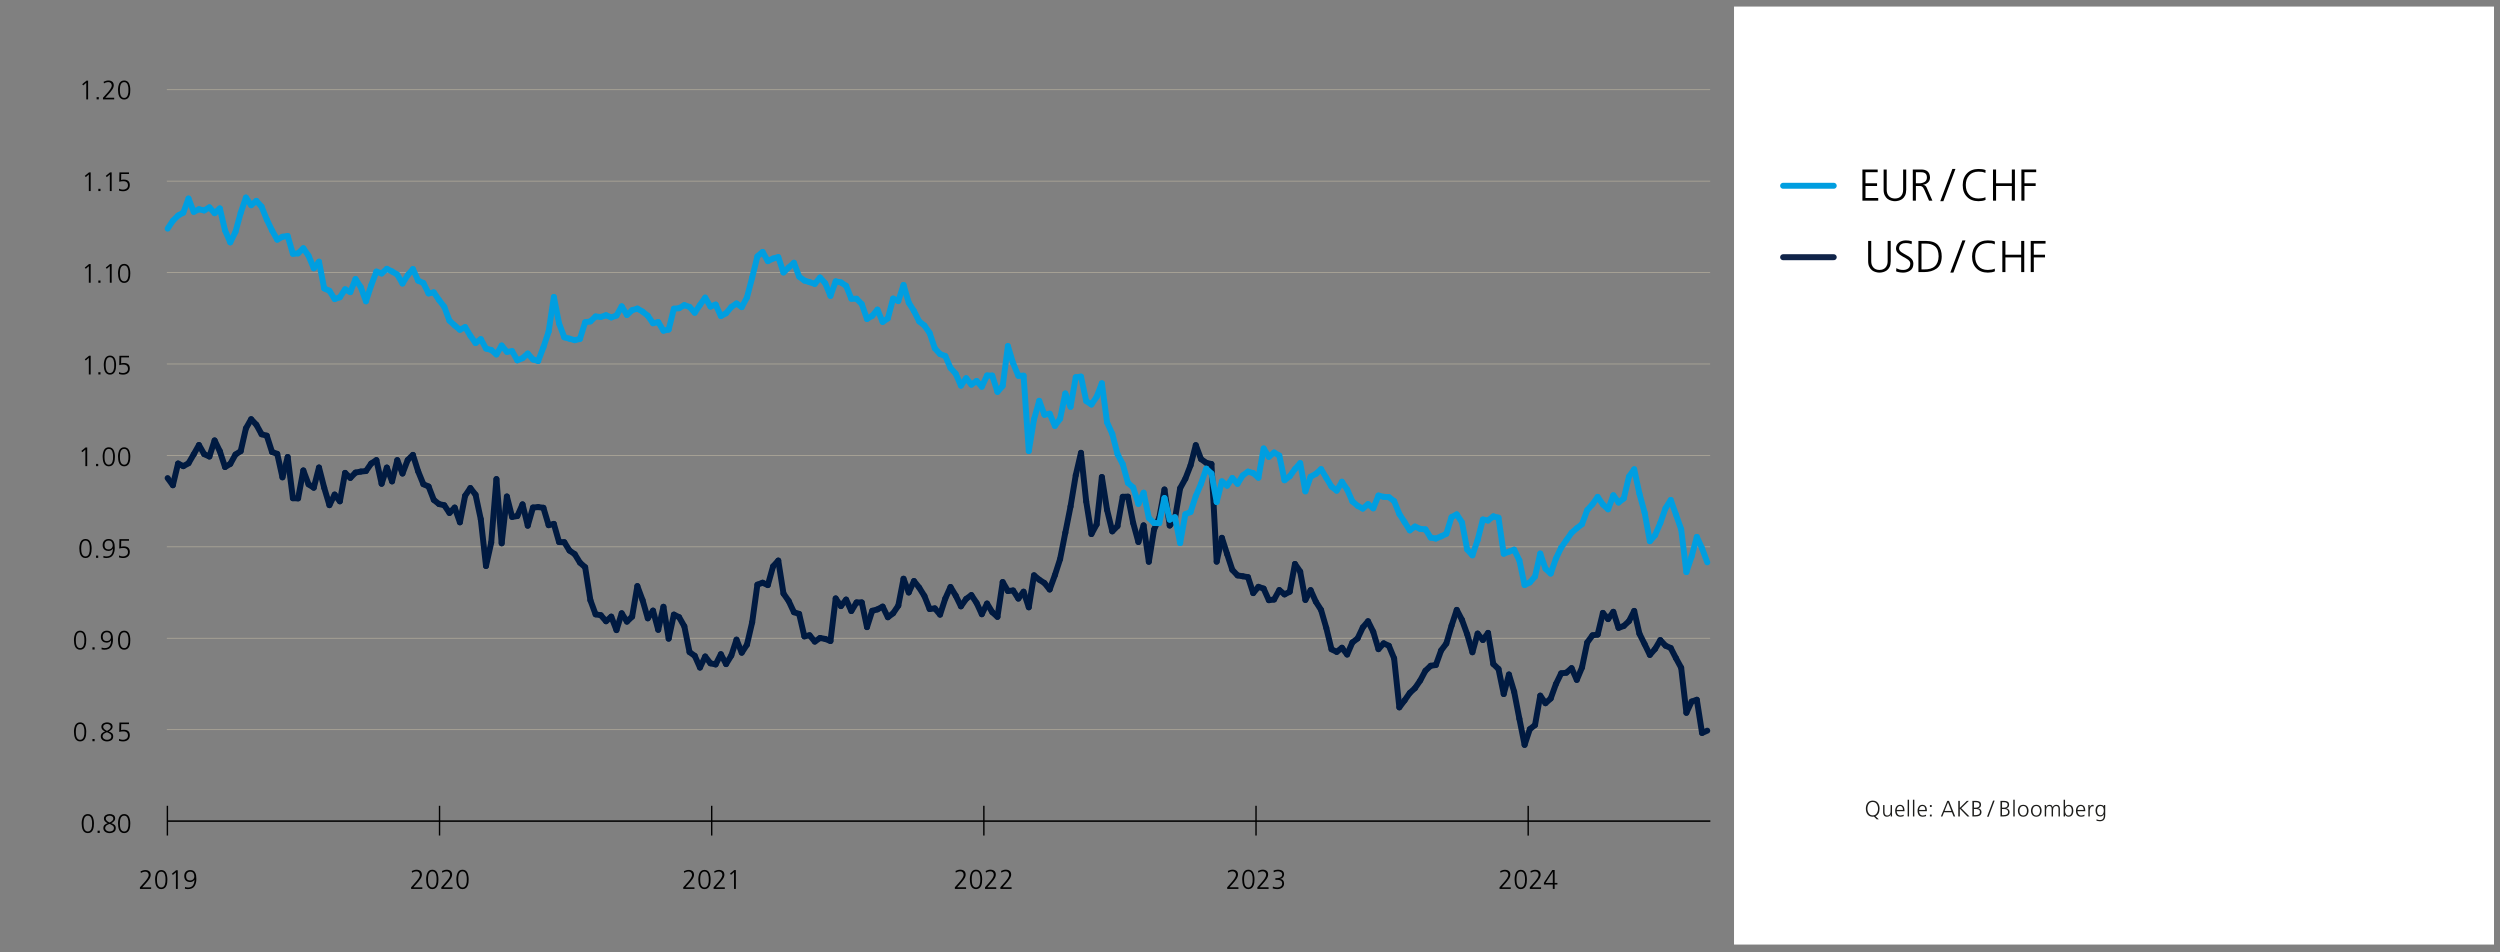 <?xml version="1.0" encoding="UTF-8"?><svg xmlns="http://www.w3.org/2000/svg" viewBox="0 0 840 320"><rect x="0" y="0" width="840" height="320" fill="#808080" stroke="none"/><defs><style>.f,.g,.h,.i,.j,.k,.l,.m{fill:none;}.g{stroke:#102449;}.g,.h,.i,.l{stroke-linecap:round;stroke-width:2px;}.h{stroke:#001a41;}.h,.l{stroke-miterlimit:10;}.n{fill:#1d1d1b;}.i,.l{stroke:#009ee0;}.j{stroke-width:.5px;}.j,.k{stroke:#000;stroke-linejoin:round;}.k{stroke-width:.475px;}.o{fill:#fff;}.m{stroke:#b1aa9a;stroke-width:.25px;}</style></defs><g id="a"><rect class="f" x="46.56" y="291.041" width="19.908" height="9.891"/><path d="M47.01,298.142l1.44-1.593c.396-.426.744-.861,1.044-1.306.3-.438.456-.849.468-1.232-.006-.342-.111-.615-.315-.819s-.468-.309-.792-.314c-.54.006-1.044.156-1.512.449l-.108-.566c.24-.12.501-.222.783-.306.276-.078.543-.117.801-.117.528,0,.96.132,1.296.396.342.271.516.688.522,1.251-.012.475-.198.963-.558,1.467-.354.511-.744.993-1.17,1.449l-1.134,1.242h3.006v.54h-3.771v-.54Z"/><path d="M54.173,292.337c.42.006.765.102,1.035.288.27.191.48.443.63.756.276.66.408,1.38.396,2.16,0,.33-.021.678-.063,1.044-.048.372-.144.72-.288,1.044-.138.324-.345.588-.621.792-.276.21-.639.317-1.089.324-.438-.007-.792-.114-1.062-.324-.276-.204-.486-.468-.63-.792-.138-.324-.234-.672-.288-1.044-.06-.366-.087-.714-.081-1.044-.012-.78.123-1.5.405-2.16.15-.312.363-.564.639-.756.27-.187.609-.282,1.017-.288ZM54.173,292.877c-.324.006-.579.093-.765.261-.198.174-.345.399-.441.675-.096.276-.159.564-.189.864-.03.312-.045.6-.045.864,0,.264.015.549.045.854.03.3.093.588.189.864.096.276.243.498.441.666.186.186.441.279.765.279.33,0,.591-.094.783-.279.192-.168.336-.39.432-.666.096-.276.162-.564.198-.864.018-.306.027-.591.027-.854,0-.265-.009-.553-.027-.864-.036-.3-.102-.588-.198-.864-.096-.275-.24-.501-.432-.675-.192-.168-.453-.255-.783-.261Z"/><path d="M59.168,292.4h.558v6.282h-.621v-5.58l-1.017.891-.342-.404,1.422-1.188Z"/><path d="M63.957,292.337c.42,0,.762.084,1.026.252.27.168.474.393.612.675.15.282.252.6.306.954.048.354.072.72.072,1.098.006.966-.198,1.773-.612,2.421-.432.66-1.173.996-2.223,1.009-.342-.007-.678-.055-1.008-.145l.054-.594c.293.132.639.198,1.035.198.804-.024,1.365-.298,1.683-.819.306-.528.456-1.125.45-1.791h-.018c-.162.258-.372.45-.63.576-.264.132-.546.197-.846.197-.21,0-.426-.032-.648-.099-.228-.06-.438-.162-.63-.306-.192-.15-.351-.352-.477-.604-.132-.252-.198-.569-.198-.954,0-.624.183-1.125.549-1.503.36-.372.861-.561,1.503-.566ZM63.858,295.83c.456,0,.81-.133,1.062-.396.246-.246.369-.579.369-.999,0-.408-.105-.768-.315-1.08-.222-.312-.567-.471-1.035-.477-.462.006-.81.144-1.044.414-.246.281-.369.639-.369,1.07,0,.967.444,1.455,1.332,1.468Z"/><rect class="f" x="137.68" y="291.041" width="20.223" height="10.062"/><path d="M138.13,298.133l1.44-1.621c.396-.433.744-.876,1.044-1.327.3-.445.456-.863.468-1.254-.006-.349-.111-.626-.315-.834-.204-.207-.468-.313-.792-.32-.54.007-1.044.159-1.512.458l-.108-.576c.24-.122.501-.227.783-.312.276-.079.543-.119.801-.119.528,0,.96.134,1.296.402.342.275.516.699.522,1.272-.012.482-.198.98-.558,1.493-.354.519-.744,1.01-1.17,1.474l-1.134,1.264h3.006v.549h-3.771v-.549Z"/><path d="M145.249,292.228c.42.006.765.104,1.035.293.27.195.48.451.63.769.276.672.408,1.404.396,2.197,0,.336-.021.69-.063,1.062-.048.378-.144.732-.288,1.062-.138.33-.345.599-.621.806-.276.214-.639.323-1.089.33-.438-.007-.792-.116-1.062-.33-.276-.207-.486-.476-.63-.806-.138-.329-.234-.684-.288-1.062-.06-.372-.087-.727-.081-1.062-.012-.793.123-1.525.405-2.197.15-.317.363-.573.639-.769.27-.189.609-.287,1.017-.293ZM145.249,292.777c-.324.007-.579.095-.765.266-.198.178-.345.406-.441.687-.096.281-.159.574-.189.879-.03.317-.045.61-.045.879s.015.559.045.87c.03.305.093.598.189.879.096.28.243.507.441.678.186.188.441.283.765.283.33,0,.591-.095.783-.283.192-.171.336-.397.432-.678.096-.281.162-.574.198-.879.018-.312.027-.602.027-.87s-.009-.562-.027-.879c-.036-.305-.102-.598-.198-.879-.096-.28-.24-.509-.432-.687-.192-.171-.453-.259-.783-.266Z"/><path d="M148.282,298.133l1.44-1.621c.396-.433.744-.876,1.044-1.327.3-.445.456-.863.468-1.254-.006-.349-.111-.626-.315-.834-.204-.207-.468-.313-.792-.32-.54.007-1.044.159-1.512.458l-.108-.576c.24-.122.501-.227.783-.312.276-.079.543-.119.801-.119.528,0,.96.134,1.296.402.342.275.516.699.522,1.272-.012.482-.198.98-.558,1.493-.354.519-.744,1.01-1.17,1.474l-1.134,1.264h3.006v.549h-3.771v-.549Z"/><path d="M155.401,292.228c.42.006.765.104,1.035.293.27.195.48.451.63.769.276.672.408,1.404.396,2.197,0,.336-.021.69-.063,1.062-.048.378-.144.732-.288,1.062-.138.33-.345.599-.621.806-.276.214-.639.323-1.089.33-.438-.007-.792-.116-1.062-.33-.276-.207-.486-.476-.63-.806-.138-.329-.234-.684-.288-1.062-.06-.372-.087-.727-.081-1.062-.012-.793.123-1.525.405-2.197.15-.317.363-.573.639-.769.27-.189.609-.287,1.017-.293ZM155.401,292.777c-.324.007-.579.095-.765.266-.198.178-.345.406-.441.687-.096.281-.159.574-.189.879-.03.317-.045.61-.045.879s.015.559.045.87c.03.305.093.598.189.879.096.28.243.507.441.678.186.188.441.283.765.283.33,0,.591-.095.783-.283.192-.171.336-.397.432-.678.096-.281.162-.574.198-.879.018-.312.027-.602.027-.87s-.009-.562-.027-.879c-.036-.305-.102-.598-.198-.879-.096-.28-.24-.509-.432-.687-.192-.171-.453-.259-.783-.266Z"/><rect class="f" x="229.115" y="291.041" width="20.052" height="9.969"/><path d="M229.566,298.138l1.44-1.605c.396-.43.744-.868,1.044-1.315.3-.441.456-.856.468-1.243-.006-.345-.111-.62-.315-.825-.204-.206-.468-.312-.792-.317-.54.006-1.044.157-1.512.453l-.108-.571c.24-.121.501-.224.783-.309.276-.078.543-.118.801-.118.528,0,.96.134,1.296.399.342.272.516.692.522,1.261-.012.478-.198.971-.558,1.479-.354.515-.744,1.001-1.17,1.461l-1.134,1.252h3.006v.544h-3.771v-.544Z"/><path d="M236.702,292.287c.42.007.765.104,1.035.291.27.193.48.447.63.762.276.665.408,1.391.396,2.177,0,.333-.021.684-.063,1.053-.048.375-.144.726-.288,1.052-.138.327-.345.593-.621.799-.276.211-.639.32-1.089.326-.438-.006-.792-.115-1.062-.326-.276-.206-.486-.472-.63-.799-.138-.326-.234-.677-.288-1.052-.06-.369-.087-.72-.081-1.053-.012-.786.123-1.512.405-2.177.15-.314.363-.568.639-.762.27-.188.609-.284,1.017-.291ZM236.702,292.832c-.324.006-.579.094-.765.263-.198.176-.345.402-.441.681-.096.278-.159.568-.189.87-.03.315-.045.605-.045.871,0,.267.015.554.045.862.03.302.093.593.189.87.096.278.243.502.441.672.186.188.441.281.765.281.33,0,.591-.094.783-.281.192-.17.336-.394.432-.672.096-.277.162-.568.198-.87.018-.309.027-.596.027-.862,0-.266-.009-.556-.027-.871-.036-.302-.102-.592-.198-.87-.096-.278-.24-.505-.432-.681-.192-.169-.453-.257-.783-.263Z"/><path d="M239.762,298.138l1.44-1.605c.396-.43.744-.868,1.044-1.315.3-.441.456-.856.468-1.243-.006-.345-.111-.62-.315-.825-.204-.206-.468-.312-.792-.317-.54.006-1.044.157-1.512.453l-.108-.571c.24-.121.501-.224.783-.309.276-.078.543-.118.801-.118.528,0,.96.134,1.296.399.342.272.516.692.522,1.261-.012.478-.198.971-.558,1.479-.354.515-.744,1.001-1.17,1.461l-1.134,1.252h3.006v.544h-3.771v-.544Z"/><path d="M246.692,292.35h.558v6.332h-.621v-5.624l-1.017.897-.342-.408,1.422-1.197Z"/><rect class="f" x="320.379" y="291.041" width="20.295" height="10.093"/><path d="M320.83,298.131l1.439-1.626c.396-.435.744-.878,1.044-1.331.3-.447.456-.866.468-1.259-.006-.349-.11-.627-.314-.835-.204-.209-.468-.315-.792-.322-.54.007-1.044.159-1.512.46l-.108-.579c.24-.122.501-.227.783-.312.275-.079.543-.119.801-.119.528,0,.96.135,1.296.404.342.275.516.701.522,1.276-.013.483-.198.982-.559,1.497-.354.521-.744,1.014-1.17,1.479l-1.134,1.268h3.006v.551h-3.771v-.551Z"/><path d="M327.939,292.208c.42.006.766.104,1.035.294.271.196.48.453.63.771.276.674.408,1.408.396,2.204,0,.337-.021.692-.063,1.065-.048.38-.144.734-.288,1.065-.138.33-.345.6-.621.808-.275.215-.639.325-1.089.331-.438-.006-.792-.116-1.062-.331-.276-.208-.486-.478-.63-.808-.139-.331-.234-.686-.288-1.065-.061-.373-.087-.729-.081-1.065-.013-.796.123-1.53.405-2.204.149-.318.362-.575.639-.771.27-.189.608-.288,1.017-.294ZM327.939,292.758c-.323.007-.579.096-.765.267-.198.178-.345.407-.441.688-.096.282-.159.576-.188.882-.03.318-.045.612-.045.882s.015.561.045.872c.029.307.093.601.188.882.097.282.243.509.441.68.186.189.441.285.765.285.33,0,.591-.096.783-.285.192-.171.336-.397.432-.68.097-.281.162-.575.198-.882.019-.312.027-.603.027-.872s-.009-.563-.027-.882c-.036-.306-.102-.6-.198-.882-.096-.281-.239-.511-.432-.688-.192-.171-.453-.26-.783-.267Z"/><path d="M330.964,298.131l1.439-1.626c.396-.435.744-.878,1.044-1.331.3-.447.456-.866.468-1.259-.006-.349-.11-.627-.314-.835-.204-.209-.468-.315-.792-.322-.54.007-1.044.159-1.512.46l-.108-.579c.24-.122.501-.227.783-.312.275-.079.543-.119.801-.119.528,0,.96.135,1.296.404.342.275.516.701.522,1.276-.013.483-.198.982-.559,1.497-.354.521-.744,1.014-1.17,1.479l-1.134,1.268h3.006v.551h-3.771v-.551Z"/><path d="M336.12,298.131l1.44-1.626c.396-.435.743-.878,1.044-1.331.3-.447.456-.866.468-1.259-.006-.349-.111-.627-.315-.835-.204-.209-.468-.315-.792-.322-.54.007-1.044.159-1.512.46l-.108-.579c.24-.122.501-.227.783-.312.276-.079.543-.119.801-.119.528,0,.96.135,1.297.404.342.275.516.701.521,1.276-.012.483-.198.982-.558,1.497-.354.521-.744,1.014-1.17,1.479l-1.135,1.268h3.007v.551h-3.771v-.551Z"/><rect class="f" x="411.886" y="291.041" width="20.295" height="10.093"/><path d="M412.337,298.131l1.439-1.626c.396-.435.744-.878,1.044-1.331.301-.447.456-.866.469-1.259-.007-.349-.111-.627-.315-.835-.204-.209-.468-.315-.792-.322-.54.007-1.044.159-1.512.46l-.108-.579c.24-.122.501-.227.783-.312.276-.079.543-.119.801-.119.528,0,.96.135,1.296.404.343.275.517.701.522,1.276-.013.483-.198.982-.559,1.497-.354.521-.743,1.014-1.17,1.479l-1.134,1.268h3.006v.551h-3.771v-.551Z"/><path d="M419.446,292.208c.42.006.765.104,1.035.294.27.196.479.453.63.771.276.674.408,1.408.396,2.204,0,.337-.021.692-.063,1.065-.048.38-.144.734-.288,1.065-.138.33-.345.6-.621.808-.275.215-.639.325-1.089.331-.438-.006-.792-.116-1.062-.331-.276-.208-.486-.478-.631-.808-.138-.331-.233-.686-.287-1.065-.061-.373-.088-.729-.081-1.065-.013-.796.122-1.53.404-2.204.15-.318.363-.575.64-.771.27-.189.608-.288,1.017-.294ZM419.446,292.758c-.324.007-.579.096-.765.267-.198.178-.346.407-.441.688-.096.282-.159.576-.188.882-.03.318-.046.612-.046.882s.016.561.046.872c.029.307.093.601.188.882.096.282.243.509.441.68.186.189.44.285.765.285.33,0,.591-.096.783-.285.191-.171.336-.397.432-.68.096-.281.162-.575.198-.882.018-.312.027-.603.027-.872s-.01-.563-.027-.882c-.036-.306-.103-.6-.198-.882-.096-.281-.24-.511-.432-.688-.192-.171-.453-.26-.783-.267Z"/><path d="M422.47,298.131l1.439-1.626c.396-.435.744-.878,1.044-1.331.301-.447.456-.866.469-1.259-.007-.349-.111-.627-.315-.835-.204-.209-.468-.315-.792-.322-.54.007-1.044.159-1.512.46l-.108-.579c.24-.122.501-.227.783-.312.276-.079.543-.119.801-.119.528,0,.96.135,1.296.404.343.275.517.701.522,1.276-.013.483-.198.982-.559,1.497-.354.521-.743,1.014-1.17,1.479l-1.134,1.268h3.006v.551h-3.771v-.551Z"/><path d="M428.527,295.083h.162c.223,0,.456-.016.702-.046.246-.024.478-.077.693-.156.222-.086.401-.215.54-.386.132-.172.197-.404.197-.698,0-.184-.042-.343-.126-.478-.084-.129-.194-.235-.333-.321-.294-.159-.62-.239-.98-.239-.492.007-.96.12-1.404.34l-.054-.597c.474-.189.98-.288,1.521-.294.54,0,1.005.119,1.396.358.39.251.591.661.603,1.23-.006.386-.126.71-.359.974-.24.27-.556.456-.945.561v.018c.426.024.75.181.972.469.223.281.333.643.333,1.084-.012.581-.23,1.031-.656,1.35-.427.324-.963.49-1.611.496-.534.006-1.05-.08-1.548-.257l.072-.606c.264.116.527.196.792.238.252.05.491.074.72.074.396,0,.762-.107,1.098-.322.33-.208.501-.551.513-1.028,0-.275-.057-.496-.171-.661-.113-.159-.258-.278-.432-.358-.174-.085-.357-.141-.549-.165-.204-.019-.394-.027-.567-.027h-.576v-.551Z"/><rect class="f" x="503.394" y="291.041" width="20.151" height="10.022"/><path d="M503.843,298.135l1.439-1.614c.396-.432.744-.872,1.044-1.322.301-.443.456-.86.469-1.249-.007-.347-.111-.623-.315-.83s-.468-.313-.792-.319c-.54.006-1.044.158-1.512.456l-.108-.574c.24-.122.501-.226.783-.311.276-.079.543-.118.801-.118.528,0,.96.134,1.296.401.343.273.517.695.522,1.268-.013.479-.198.976-.559,1.486-.354.517-.743,1.006-1.17,1.468l-1.134,1.259h3.006v.547h-3.771v-.547Z"/><path d="M510.971,292.253c.42.006.765.104,1.035.292.27.194.479.449.63.766.276.669.408,1.398.396,2.188,0,.334-.021.688-.063,1.058-.048.377-.144.729-.288,1.058-.138.329-.345.597-.621.803-.275.213-.639.322-1.089.328-.438-.006-.792-.115-1.062-.328-.276-.206-.486-.474-.631-.803-.138-.328-.233-.681-.287-1.058-.061-.37-.088-.724-.081-1.058-.013-.79.122-1.52.404-2.188.15-.316.363-.571.64-.766.27-.188.608-.286,1.017-.292ZM510.971,292.8c-.324.006-.579.095-.765.265-.198.176-.346.404-.441.684-.096.28-.159.571-.188.876-.03.315-.046.607-.046.875s.016.557.046.866c.029.305.093.596.188.876.096.279.243.504.441.675.186.188.44.282.765.282.33,0,.591-.094.783-.282.191-.171.336-.396.432-.675.096-.28.162-.571.198-.876.018-.31.027-.599.027-.866s-.01-.56-.027-.875c-.036-.305-.103-.596-.198-.876-.096-.279-.24-.508-.432-.684-.192-.17-.453-.259-.783-.265Z"/><path d="M514.022,298.135l1.439-1.614c.396-.432.744-.872,1.044-1.322.301-.443.456-.86.469-1.249-.007-.347-.111-.623-.315-.83s-.468-.313-.792-.319c-.54.006-1.044.158-1.512.456l-.108-.574c.24-.122.501-.226.783-.311.276-.079.543-.118.801-.118.528,0,.96.134,1.296.401.343.273.517.695.522,1.268-.013.479-.198.976-.559,1.486-.354.517-.743,1.006-1.17,1.468l-1.134,1.259h3.006v.547h-3.771v-.547Z"/><path d="M518.747,296.594l2.826-4.277h.792v4.35h.927v.548h-.927v1.468h-.621v-1.468h-2.997v-.62ZM521.744,292.946h-.019l-2.411,3.721h2.43v-3.721Z"/></g><g id="b"><line class="m" x1="56.055" y1="30.143" x2="574.619" y2="30.143"/><line class="m" x1="56.055" y1="91.579" x2="574.619" y2="91.579"/><line class="m" x1="56.055" y1="183.734" x2="574.619" y2="183.734"/><line class="m" x1="56.055" y1="245.17" x2="574.619" y2="245.17"/><line class="m" x1="56.055" y1="122.298" x2="574.619" y2="122.298"/><line class="m" x1="56.055" y1="60.861" x2="574.619" y2="60.861"/><line class="m" x1="56.055" y1="153.016" x2="574.619" y2="153.016"/><line class="m" x1="56.055" y1="214.452" x2="574.619" y2="214.452"/><line class="j" x1="56.242" y1="275.889" x2="574.674" y2="275.889"/><line class="k" x1="56.242" y1="270.748" x2="56.242" y2="280.748"/><line class="k" x1="147.687" y1="270.748" x2="147.687" y2="280.748"/><line class="k" x1="239.133" y1="270.748" x2="239.133" y2="280.748"/><line class="k" x1="330.578" y1="270.748" x2="330.578" y2="280.748"/><line class="k" x1="422.024" y1="270.748" x2="422.024" y2="280.748"/><line class="k" x1="513.469" y1="270.766" x2="513.469" y2="280.766"/></g><g id="c"><rect class="f" x="12.357" y="25.747" width="31.861" height="9.891"/><path d="M29.044,27.106h.558v6.282h-.621v-5.58l-1.017.891-.342-.405,1.422-1.188Z"/><path d="M32.464,32.632h.729v.756h-.729v-.756Z"/><path d="M34.597,32.848l1.44-1.593c.396-.426.744-.861,1.044-1.305.3-.438.456-.849.468-1.233-.006-.342-.111-.615-.315-.819-.204-.204-.468-.309-.792-.315-.54.006-1.044.156-1.512.45l-.108-.567c.24-.12.501-.222.783-.306.276-.078.543-.117.801-.117.528,0,.96.132,1.296.396.342.27.516.688.522,1.251-.012.474-.198.963-.558,1.467-.354.51-.744.993-1.17,1.449l-1.134,1.242h3.006v.54h-3.771v-.54Z"/><path d="M41.716,27.043c.42.006.765.103,1.035.288.27.192.48.444.63.756.276.66.408,1.38.396,2.16,0,.33-.021.678-.063,1.044-.048.372-.144.72-.288,1.044-.138.324-.345.588-.621.792-.276.21-.639.318-1.089.324-.438-.006-.792-.114-1.062-.324-.276-.204-.486-.468-.63-.792-.138-.324-.234-.672-.288-1.044-.06-.366-.087-.714-.081-1.044-.012-.78.123-1.5.405-2.16.15-.312.363-.564.639-.756.27-.186.609-.282,1.017-.288ZM41.716,27.583c-.324.006-.579.093-.765.261-.198.174-.345.399-.441.675-.096.276-.159.564-.189.864-.03.312-.045.6-.045.864,0,.264.015.549.045.855.03.3.093.588.189.864.096.276.243.498.441.666.186.186.441.279.765.279.33,0,.591-.093.783-.279.192-.168.336-.39.432-.666.096-.276.162-.564.198-.864.018-.306.027-.591.027-.855,0-.264-.009-.552-.027-.864-.036-.3-.102-.588-.198-.864-.096-.276-.24-.501-.432-.675-.192-.168-.453-.255-.783-.261Z"/><rect class="f" x="13.533" y="56.557" width="30.685" height="9.891"/><path d="M29.908,57.916h.558v6.282h-.621v-5.58l-1.017.891-.342-.405,1.422-1.188Z"/><path d="M33.04,63.442h.729v.756h-.729v-.756Z"/><path d="M36.964,57.916h.558v6.282h-.621v-5.58l-1.017.891-.342-.405,1.422-1.188Z"/><path d="M43.336,58.456h-2.601l-.045,2.016c.102-.036.228-.069.378-.099.15-.024.342-.036.576-.036,1.29.018,1.947.63,1.971,1.836-.006.696-.216,1.215-.63,1.557-.414.354-.966.531-1.656.531-.462,0-.909-.075-1.341-.225v-.639c.426.216.873.324,1.341.324.432,0,.812-.117,1.143-.351.336-.234.51-.591.522-1.071,0-.954-.525-1.428-1.575-1.422-.486,0-.939.066-1.359.198l.063-3.159h3.213v.54Z"/><rect class="f" x="12.817" y="87.367" width="31.401" height="9.891"/><path d="M29.908,88.726h.558v6.282h-.621v-5.58l-1.017.891-.342-.405,1.422-1.188Z"/><path d="M33.04,94.252h.729v.756h-.729v-.756Z"/><path d="M36.964,88.726h.558v6.282h-.621v-5.58l-1.017.891-.342-.405,1.422-1.188Z"/><path d="M41.716,88.663c.42.006.765.103,1.035.288.27.192.48.444.63.756.276.66.408,1.38.396,2.16,0,.33-.021.678-.063,1.044-.048.372-.144.72-.288,1.044-.138.324-.345.588-.621.792-.276.21-.639.318-1.089.324-.438-.006-.792-.114-1.062-.324-.276-.204-.486-.468-.63-.792-.138-.324-.234-.672-.288-1.044-.06-.366-.087-.714-.081-1.044-.012-.78.123-1.5.405-2.16.15-.312.363-.564.639-.756.27-.186.609-.282,1.017-.288ZM41.716,89.203c-.324.006-.579.093-.765.261-.198.174-.345.399-.441.675-.096.276-.159.564-.189.864-.03.312-.045.6-.045.864,0,.264.015.549.045.855.03.3.093.588.189.864.096.276.243.498.441.666.186.186.441.279.765.279.33,0,.591-.093.783-.279.192-.168.336-.39.432-.666.096-.276.162-.564.198-.864.018-.306.027-.591.027-.855,0-.264-.009-.552-.027-.864-.036-.3-.102-.588-.198-.864-.096-.276-.24-.501-.432-.675-.192-.168-.453-.255-.783-.261Z"/><rect class="f" x="12.5" y="118.177" width="31.718" height="9.891"/><path d="M29.908,119.536h.558v6.282h-.621v-5.58l-1.017.891-.342-.405,1.422-1.188Z"/><path d="M33.04,125.063h.729v.756h-.729v-.756Z"/><path d="M36.937,119.473c.42.006.765.103,1.035.288.27.192.48.444.63.756.276.66.408,1.38.396,2.16,0,.33-.021.678-.063,1.044-.048.372-.144.72-.288,1.044-.138.324-.345.588-.621.792-.276.21-.639.318-1.089.324-.438-.006-.792-.114-1.062-.324-.276-.204-.486-.468-.63-.792-.138-.324-.234-.672-.288-1.044-.06-.366-.087-.714-.081-1.044-.012-.78.123-1.5.405-2.16.15-.312.363-.564.639-.756.27-.186.609-.282,1.017-.288ZM36.937,120.013c-.324.006-.579.093-.765.261-.198.174-.345.399-.441.675-.096.276-.159.564-.189.864-.03.312-.045.6-.045.864,0,.264.015.549.045.855.03.3.093.588.189.864.096.276.243.498.441.666.186.186.441.279.765.279.33,0,.591-.093.783-.279.192-.168.336-.39.432-.666.096-.276.162-.564.198-.864.018-.306.027-.591.027-.855,0-.264-.009-.552-.027-.864-.036-.3-.102-.588-.198-.864-.096-.276-.24-.501-.432-.675-.192-.168-.453-.255-.783-.261Z"/><path d="M43.337,120.076h-2.601l-.045,2.016c.102-.036.228-.069.378-.099.15-.024.342-.036.576-.036,1.29.018,1.947.63,1.971,1.836-.006.696-.216,1.215-.63,1.557-.414.354-.966.531-1.656.531-.462,0-.909-.075-1.341-.225v-.639c.426.216.873.324,1.341.324.432,0,.812-.117,1.143-.351.336-.234.51-.591.522-1.071,0-.954-.525-1.428-1.575-1.422-.486,0-.939.066-1.359.198l.063-3.159h3.213v.54Z"/><rect class="f" x="12.833" y="148.987" width="31.385" height="9.891"/><path d="M28.747,150.346h.558v6.282h-.621v-5.58l-1.017.891-.342-.405,1.422-1.188Z"/><path d="M32.266,155.873h.729v.756h-.729v-.756Z"/><path d="M36.55,150.283c.42.006.765.103,1.035.288.27.192.48.444.63.756.276.66.408,1.38.396,2.16,0,.33-.021.678-.063,1.044-.048.372-.144.72-.288,1.044-.138.324-.345.588-.621.792-.276.21-.639.318-1.089.324-.438-.006-.792-.114-1.062-.324-.276-.204-.486-.468-.63-.792-.138-.324-.234-.672-.288-1.044-.06-.366-.087-.714-.081-1.044-.012-.78.123-1.5.405-2.16.15-.312.363-.564.639-.756.27-.186.609-.282,1.017-.288ZM36.55,150.823c-.324.006-.579.093-.765.261-.198.174-.345.399-.441.675-.096.276-.159.564-.189.864-.03.312-.045.6-.045.864,0,.264.015.549.045.855.03.3.093.588.189.864.096.276.243.498.441.666.186.186.441.279.765.279.33,0,.591-.093.783-.279.192-.168.336-.39.432-.666.096-.276.162-.564.198-.864.018-.306.027-.591.027-.855,0-.264-.009-.552-.027-.864-.036-.3-.102-.588-.198-.864-.096-.276-.24-.501-.432-.675-.192-.168-.453-.255-.783-.261Z"/><path d="M41.716,150.283c.42.006.765.103,1.035.288.27.192.48.444.63.756.276.66.408,1.38.396,2.16,0,.33-.021.678-.063,1.044-.048.372-.144.72-.288,1.044-.138.324-.345.588-.621.792-.276.21-.639.318-1.089.324-.438-.006-.792-.114-1.062-.324-.276-.204-.486-.468-.63-.792-.138-.324-.234-.672-.288-1.044-.06-.366-.087-.714-.081-1.044-.012-.78.123-1.5.405-2.16.15-.312.363-.564.639-.756.27-.186.609-.282,1.017-.288ZM41.716,150.823c-.324.006-.579.093-.765.261-.198.174-.345.399-.441.675-.096.276-.159.564-.189.864-.03.312-.045.6-.045.864,0,.264.015.549.045.855.03.3.093.588.189.864.096.276.243.498.441.666.186.186.441.279.765.279.33,0,.591-.093.783-.279.192-.168.336-.39.432-.666.096-.276.162-.564.198-.864.018-.306.027-.591.027-.855,0-.264-.009-.552-.027-.864-.036-.3-.102-.588-.198-.864-.096-.276-.24-.501-.432-.675-.192-.168-.453-.255-.783-.261Z"/><rect class="f" x="12.182" y="179.797" width="32.036" height="9.891"/><path d="M28.72,181.093c.42.006.765.103,1.035.288.27.192.48.444.63.756.276.66.408,1.38.396,2.16,0,.33-.021.678-.063,1.044-.048.372-.144.72-.288,1.044-.138.324-.345.588-.621.792-.276.21-.639.318-1.089.324-.438-.006-.792-.114-1.062-.324-.276-.204-.486-.468-.63-.792-.138-.324-.234-.672-.288-1.044-.06-.366-.087-.714-.081-1.044-.012-.78.123-1.5.405-2.16.15-.312.363-.564.639-.756.27-.186.609-.282,1.017-.288ZM28.72,181.633c-.324.006-.579.093-.765.261-.198.174-.345.399-.441.675-.096.276-.159.564-.189.864-.03.312-.045.6-.045.864,0,.264.015.549.045.855.03.3.093.588.189.864.096.276.243.498.441.666.186.186.441.279.765.279.33,0,.591-.093.783-.279.192-.168.336-.39.432-.666.096-.276.162-.564.198-.864.018-.306.027-.591.027-.855,0-.264-.009-.552-.027-.864-.036-.3-.102-.588-.198-.864-.096-.276-.24-.501-.432-.675-.192-.168-.453-.255-.783-.261Z"/><path d="M32.266,186.683h.729v.756h-.729v-.756Z"/><path d="M36.542,181.093c.42,0,.762.084,1.026.252.27.168.474.393.612.675.15.282.252.6.306.954.048.354.072.72.072,1.098.006.966-.198,1.773-.612,2.421-.432.66-1.173.996-2.223,1.008-.342-.006-.678-.054-1.008-.144l.054-.594c.293.132.639.198,1.035.198.804-.024,1.365-.297,1.683-.819.306-.528.456-1.125.45-1.791h-.018c-.162.258-.372.45-.63.576-.264.132-.546.198-.846.198-.21,0-.426-.033-.648-.099-.228-.06-.438-.162-.63-.306-.192-.15-.351-.351-.477-.603-.132-.252-.198-.57-.198-.954,0-.624.183-1.125.549-1.503.36-.372.861-.561,1.503-.567ZM36.443,184.586c.456,0,.81-.132,1.062-.396.246-.246.369-.579.369-.999,0-.408-.105-.768-.315-1.08-.222-.312-.567-.471-1.035-.477-.462.006-.81.144-1.044.414-.246.282-.369.639-.369,1.071,0,.966.444,1.455,1.332,1.467Z"/><path d="M43.336,181.696h-2.601l-.045,2.016c.102-.036.228-.069.378-.099.15-.024.342-.036.576-.036,1.29.018,1.947.63,1.971,1.836-.006.696-.216,1.215-.63,1.557-.414.354-.966.531-1.656.531-.462,0-.909-.075-1.341-.225v-.639c.426.216.873.324,1.341.324.432,0,.812-.117,1.143-.351.336-.234.51-.591.522-1.071,0-.954-.525-1.428-1.575-1.422-.486,0-.939.066-1.359.198l.063-3.159h3.213v.54Z"/><rect class="f" x="2.885" y="210.607" width="41.333" height="9.891"/><path d="M26.911,211.903c.42.006.765.103,1.035.288.27.192.48.444.63.756.276.66.408,1.379.396,2.16,0,.33-.021.678-.063,1.044-.048.372-.144.72-.288,1.044-.138.324-.345.588-.621.792-.276.21-.639.318-1.089.324-.438-.006-.792-.114-1.062-.324-.276-.204-.486-.468-.63-.792-.138-.324-.234-.672-.288-1.044-.06-.366-.087-.714-.081-1.044-.012-.78.123-1.5.405-2.16.15-.312.363-.564.639-.756.27-.186.609-.282,1.017-.288ZM26.911,212.443c-.324.006-.579.093-.765.261-.198.174-.345.399-.441.675-.096.276-.159.564-.189.864-.03.312-.045.601-.045.864s.015.549.045.854c.03.301.093.589.189.864.096.276.243.498.441.666.186.187.441.279.765.279.33,0,.591-.093.783-.279.192-.168.336-.39.432-.666.096-.275.162-.563.198-.864.018-.306.027-.591.027-.854s-.009-.552-.027-.864c-.036-.3-.102-.587-.198-.864-.096-.276-.24-.501-.432-.675-.192-.168-.453-.255-.783-.261Z"/><path d="M31.06,217.492h.729v.756h-.729v-.756Z"/><path d="M35.938,211.903c.42,0,.762.084,1.026.252.27.168.474.393.612.675.15.282.252.6.306.954.048.354.072.719.072,1.097.006.967-.198,1.773-.612,2.422-.432.66-1.173.995-2.223,1.008-.342-.006-.678-.055-1.008-.145l.054-.594c.293.132.639.198,1.035.198.804-.024,1.365-.297,1.683-.819.306-.527.456-1.125.45-1.791h-.018c-.162.258-.372.45-.63.576-.264.132-.546.198-.846.198-.21,0-.426-.033-.648-.1-.228-.06-.438-.162-.63-.306-.192-.149-.351-.351-.477-.603-.132-.253-.198-.57-.198-.954,0-.624.183-1.125.549-1.503.36-.372.861-.561,1.503-.567ZM35.839,215.395c.456,0,.81-.132,1.062-.396.246-.246.369-.579.369-.999,0-.407-.105-.768-.315-1.08-.222-.312-.567-.471-1.035-.477-.462.006-.81.144-1.044.414-.246.282-.369.639-.369,1.071,0,.966.444,1.455,1.332,1.467Z"/><path d="M41.716,211.903c.42.006.765.103,1.035.288.27.192.48.444.63.756.276.66.408,1.379.396,2.16,0,.33-.021.678-.063,1.044-.048.372-.144.72-.288,1.044-.138.324-.345.588-.621.792-.276.21-.639.318-1.089.324-.438-.006-.792-.114-1.062-.324-.276-.204-.486-.468-.63-.792-.138-.324-.234-.672-.288-1.044-.06-.366-.087-.714-.081-1.044-.012-.78.123-1.5.405-2.16.15-.312.363-.564.639-.756.27-.186.609-.282,1.017-.288ZM41.716,212.443c-.324.006-.579.093-.765.261-.198.174-.345.399-.441.675-.096.276-.159.564-.189.864-.03.312-.045.601-.045.864s.015.549.045.854c.03.301.093.589.189.864.096.276.243.498.441.666.186.187.441.279.765.279.33,0,.591-.093.783-.279.192-.168.336-.39.432-.666.096-.275.162-.563.198-.864.018-.306.027-.591.027-.854s-.009-.552-.027-.864c-.036-.3-.102-.587-.198-.864-.096-.276-.24-.501-.432-.675-.192-.168-.453-.255-.783-.261Z"/><rect class="f" x="2.838" y="241.417" width="41.38" height="9.891"/><path d="M26.911,242.712c.42.007.765.103,1.035.288.27.192.48.444.63.757.276.659.408,1.38.396,2.159,0,.33-.021.679-.063,1.044-.048.372-.144.721-.288,1.044-.138.324-.345.589-.621.792-.276.211-.639.318-1.089.324-.438-.006-.792-.113-1.062-.324-.276-.203-.486-.468-.63-.792-.138-.323-.234-.672-.288-1.044-.06-.365-.087-.714-.081-1.044-.012-.779.123-1.5.405-2.159.15-.312.363-.564.639-.757.27-.186.609-.281,1.017-.288ZM26.911,243.252c-.324.007-.579.094-.765.262-.198.174-.345.398-.441.675-.096.276-.159.563-.189.864-.03.312-.045.6-.045.863,0,.265.015.55.045.855.03.3.093.588.189.864.096.275.243.498.441.666.186.186.441.278.765.278.33,0,.591-.093.783-.278.192-.168.336-.391.432-.666.096-.276.162-.564.198-.864.018-.306.027-.591.027-.855,0-.264-.009-.552-.027-.863-.036-.301-.102-.588-.198-.864-.096-.276-.24-.501-.432-.675-.192-.168-.453-.255-.783-.262Z"/><path d="M31.06,248.302h.729v.756h-.729v-.756Z"/><path d="M34.056,244.18c0-.271.066-.498.198-.685.12-.186.276-.336.468-.45.408-.222.816-.333,1.224-.333.51,0,.948.114,1.314.343.366.239.555.615.567,1.125-.012.384-.15.705-.414.963-.27.27-.562.485-.873.647.444.139.804.327,1.08.567.27.24.408.603.414,1.089-.012.606-.234,1.035-.666,1.287-.42.258-.894.387-1.422.387-.522,0-.993-.138-1.413-.414-.198-.132-.357-.306-.477-.521-.132-.204-.198-.45-.198-.738.006-.474.147-.837.423-1.089.27-.246.612-.435,1.026-.567-.33-.149-.618-.354-.864-.611-.252-.258-.381-.591-.387-.999ZM37.414,247.393c0-.198-.048-.369-.144-.514-.09-.144-.213-.264-.369-.359-.144-.108-.3-.201-.468-.279-.174-.072-.336-.144-.486-.216-.18.066-.357.135-.531.207-.174.078-.33.171-.468.279-.138.102-.249.228-.333.378-.09.149-.135.336-.135.558,0,.168.045.321.135.459.084.145.195.268.333.369.294.204.627.306.999.306.384.006.723-.084,1.017-.27.294-.187.444-.492.45-.918ZM34.677,244.234c0,.18.045.336.135.468.084.139.189.261.315.369.132.108.27.201.414.279s.279.149.405.216c.306-.145.588-.321.846-.531.132-.107.234-.23.306-.369.072-.126.108-.27.108-.432-.006-.336-.141-.585-.405-.747-.258-.156-.543-.234-.855-.234-.336,0-.627.081-.873.243-.258.162-.39.408-.396.738Z"/><path d="M43.336,243.316h-2.601l-.045,2.016c.102-.036.228-.068.378-.099.15-.024.342-.036.576-.036,1.29.019,1.947.63,1.971,1.836-.006.696-.216,1.215-.63,1.558-.414.354-.966.53-1.656.53-.462,0-.909-.074-1.341-.225v-.639c.426.216.873.323,1.341.323.432,0,.812-.117,1.143-.351.336-.234.51-.591.522-1.071,0-.954-.525-1.428-1.575-1.422-.486,0-.939.066-1.359.198l.063-3.159h3.213v.54Z"/><rect class="f" x="4.713" y="272.227" width="39.505" height="9.891"/><path d="M29.503,273.523c.42.006.765.103,1.035.288.27.192.48.444.63.756.276.66.408,1.38.396,2.16,0,.33-.021.678-.063,1.044-.048.372-.144.72-.288,1.044-.138.324-.345.588-.621.792-.276.21-.639.318-1.089.324-.438-.006-.792-.114-1.062-.324-.276-.204-.486-.468-.63-.792-.138-.324-.234-.672-.288-1.044-.06-.366-.087-.714-.081-1.044-.012-.78.123-1.5.405-2.16.15-.312.363-.563.639-.756.27-.186.609-.282,1.017-.288ZM29.503,274.063c-.324.006-.579.093-.765.261-.198.174-.345.399-.441.675-.096.276-.159.564-.189.864-.03.312-.045.601-.045.864s.015.549.045.854c.03.301.093.589.189.864.096.276.243.498.441.666.186.187.441.279.765.279.33,0,.591-.093.783-.279.192-.168.336-.39.432-.666.096-.275.162-.563.198-.864.018-.306.027-.591.027-.854s-.009-.552-.027-.864c-.036-.3-.102-.588-.198-.864-.096-.275-.24-.501-.432-.675-.192-.168-.453-.255-.783-.261Z"/><path d="M32.788,279.112h.729v.756h-.729v-.756Z"/><path d="M34.921,274.99c0-.27.066-.498.198-.684.12-.187.276-.336.468-.45.408-.222.816-.333,1.224-.333.51,0,.948.114,1.314.342.366.24.555.615.567,1.125-.012.384-.15.705-.414.963-.27.271-.562.486-.873.648.444.138.804.327,1.08.566.27.24.408.604.414,1.09-.012.605-.234,1.034-.666,1.286-.42.259-.894.388-1.422.388-.522,0-.993-.139-1.413-.414-.198-.132-.357-.307-.477-.522-.132-.204-.198-.45-.198-.737.006-.475.147-.838.423-1.09.27-.245.612-.435,1.026-.566-.33-.15-.618-.354-.864-.612-.252-.258-.381-.591-.387-.999ZM38.278,278.203c0-.197-.048-.369-.144-.513-.09-.144-.213-.264-.369-.36-.144-.107-.3-.2-.468-.278-.174-.072-.336-.145-.486-.217-.18.066-.357.136-.531.207-.174.078-.33.172-.468.279-.138.103-.249.229-.333.378-.09.15-.135.336-.135.559,0,.168.045.32.135.459.084.144.195.267.333.368.294.204.627.307.999.307.384.006.723-.084,1.017-.271.294-.186.444-.491.45-.918ZM35.542,275.044c0,.181.045.337.135.469.084.138.189.261.315.369.132.107.27.2.414.278s.279.15.405.216c.306-.144.588-.32.846-.53.132-.108.234-.231.306-.369.072-.126.108-.271.108-.433-.006-.336-.141-.585-.405-.746-.258-.156-.543-.234-.855-.234-.336,0-.627.081-.873.243-.258.162-.39.408-.396.737Z"/><path d="M41.716,273.523c.42.006.765.103,1.035.288.27.192.48.444.63.756.276.66.408,1.38.396,2.16,0,.33-.021.678-.063,1.044-.048.372-.144.72-.288,1.044-.138.324-.345.588-.621.792-.276.21-.639.318-1.089.324-.438-.006-.792-.114-1.062-.324-.276-.204-.486-.468-.63-.792-.138-.324-.234-.672-.288-1.044-.06-.366-.087-.714-.081-1.044-.012-.78.123-1.5.405-2.16.15-.312.363-.563.639-.756.27-.186.609-.282,1.017-.288ZM41.716,274.063c-.324.006-.579.093-.765.261-.198.174-.345.399-.441.675-.096.276-.159.564-.189.864-.03.312-.045.601-.045.864s.015.549.045.854c.03.301.093.589.189.864.096.276.243.498.441.666.186.187.441.279.765.279.33,0,.591-.093.783-.279.192-.168.336-.39.432-.666.096-.275.162-.563.198-.864.018-.306.027-.591.027-.854s-.009-.552-.027-.864c-.036-.3-.102-.588-.198-.864-.096-.275-.24-.501-.432-.675-.192-.168-.453-.255-.783-.261Z"/></g><g id="d"><polyline class="f" points="56.055 275.778 569.95 275.778 569.95 29.071 56.055 29.071"/><polyline class="f" points="56.055 275.778 569.95 275.778 569.95 29.071 56.055 29.071"/><path class="f" d="M16.465,276.51c0,4.066-1.996,6.312-5.5,6.312-3.091,0-5.184-2.189-5.233-6.146,0-4.011,2.288-6.22,5.5-6.22,3.334,0,5.232,2.245,5.232,6.055ZM7.874,276.694c0,3.11,1.265,4.877,3.212,4.877,2.19,0,3.237-1.933,3.237-4.987,0-2.944-.998-4.876-3.212-4.876-1.874,0-3.237,1.729-3.237,4.986Z"/><path class="f" d="M18.603,281.663c0-.681.608-1.159,1.46-1.159.852,0,1.436.479,1.436,1.159,0,.663-.56,1.159-1.46,1.159-.852,0-1.436-.496-1.436-1.159Z"/><path class="f" d="M23.275,279.584c0-1.509,1.193-2.576,3.14-3.202l-.024-.056c-1.752-.625-2.507-1.656-2.507-2.687,0-1.896,2.118-3.184,4.892-3.184,3.066,0,4.6,1.454,4.6,2.944,0,1.013-.657,2.098-2.604,2.798v.055c1.971.589,3.188,1.638,3.188,3.092,0,2.079-2.361,3.478-5.379,3.478-3.31,0-5.306-1.49-5.306-3.238ZM31.793,279.509c0-1.453-1.339-2.152-3.48-2.612-1.85.404-2.848,1.324-2.848,2.466-.073,1.214,1.144,2.281,3.164,2.281,1.922,0,3.164-.901,3.164-2.135ZM25.903,273.529c0,1.196,1.193,1.841,3.018,2.208,1.363-.35,2.41-1.085,2.41-2.171,0-.957-.755-1.951-2.677-1.951-1.777,0-2.75.884-2.75,1.914Z"/><path class="f" d="M46.464,276.51c0,4.066-1.996,6.312-5.5,6.312-3.091,0-5.184-2.189-5.233-6.146,0-4.011,2.288-6.22,5.5-6.22,3.334,0,5.232,2.245,5.232,6.055ZM37.874,276.694c0,3.11,1.266,4.877,3.212,4.877,2.19,0,3.237-1.933,3.237-4.987,0-2.944-.998-4.876-3.212-4.876-1.874,0-3.237,1.729-3.237,4.986Z"/><path class="f" d="M16.465,245.807c0,4.066-1.996,6.312-5.5,6.312-3.091,0-5.184-2.189-5.233-6.146,0-4.011,2.288-6.22,5.5-6.22,3.334,0,5.232,2.245,5.232,6.055ZM7.874,245.991c0,3.11,1.265,4.877,3.212,4.877,2.19,0,3.237-1.933,3.237-4.987,0-2.944-.998-4.876-3.212-4.876-1.874,0-3.237,1.729-3.237,4.986Z"/><path class="f" d="M18.603,250.96c0-.681.608-1.159,1.46-1.159.852,0,1.436.479,1.436,1.159,0,.663-.56,1.159-1.46,1.159-.852,0-1.436-.496-1.436-1.159Z"/><path class="f" d="M23.275,248.88c0-1.509,1.193-2.576,3.14-3.202l-.024-.056c-1.752-.625-2.507-1.656-2.507-2.687,0-1.896,2.118-3.184,4.892-3.184,3.066,0,4.6,1.454,4.6,2.944,0,1.013-.657,2.098-2.604,2.798v.055c1.971.589,3.188,1.638,3.188,3.092,0,2.079-2.361,3.478-5.379,3.478-3.31,0-5.306-1.49-5.306-3.238ZM31.793,248.806c0-1.453-1.339-2.152-3.48-2.612-1.85.404-2.848,1.324-2.848,2.466-.073,1.214,1.144,2.281,3.164,2.281,1.922,0,3.164-.901,3.164-2.135ZM25.903,242.826c0,1.196,1.193,1.841,3.018,2.208,1.363-.35,2.41-1.085,2.41-2.171,0-.957-.755-1.951-2.677-1.951-1.777,0-2.75.884-2.75,1.914Z"/><path class="f" d="M45.394,241.317h-6.036l-.608,3.073c.365-.037.706-.073,1.29-.073,1.217,0,2.434.202,3.407.644,1.241.534,2.263,1.564,2.263,3.073,0,2.337-2.458,4.085-5.89,4.085-1.728,0-3.188-.368-3.943-.735l.536-1.233c.657.295,1.947.662,3.383.662,2.02,0,3.748-.993,3.748-2.595-.024-1.545-1.387-2.649-4.551-2.649-.9,0-1.606.073-2.19.129l1.022-5.741h7.569v1.361Z"/><path class="f" d="M16.465,215.103c0,4.066-1.996,6.312-5.5,6.312-3.091,0-5.184-2.189-5.233-6.146,0-4.011,2.288-6.219,5.5-6.219,3.334,0,5.232,2.245,5.232,6.054ZM7.874,215.287c0,3.11,1.265,4.877,3.212,4.877,2.19,0,3.237-1.933,3.237-4.987,0-2.944-.998-4.876-3.212-4.876-1.874,0-3.237,1.73-3.237,4.987Z"/><path class="f" d="M18.603,220.255c0-.681.608-1.159,1.46-1.159.852,0,1.436.479,1.436,1.159,0,.662-.56,1.159-1.46,1.159-.852,0-1.436-.497-1.436-1.159Z"/><path class="f" d="M24.711,220.072c.462.036.998,0,1.728-.056,1.241-.129,2.409-.515,3.31-1.159,1.046-.718,1.801-1.767,2.093-3.184h-.073c-.876.81-2.142,1.288-3.724,1.288-2.848,0-4.673-1.619-4.673-3.662,0-2.263,2.166-4.25,5.403-4.25s5.232,1.987,5.232,5.042c0,2.632-1.168,4.472-2.726,5.613-1.217.901-2.896,1.453-4.6,1.601-.779.092-1.46.11-1.971.092v-1.324ZM25.489,213.189c0,1.49,1.192,2.54,3.042,2.54,1.436,0,2.556-.534,3.115-1.252.122-.147.195-.331.195-.589,0-2.042-.998-3.606-3.237-3.606-1.825,0-3.115,1.214-3.115,2.907Z"/><path class="f" d="M46.464,215.103c0,4.066-1.996,6.312-5.5,6.312-3.091,0-5.184-2.189-5.233-6.146,0-4.011,2.288-6.219,5.5-6.219,3.334,0,5.232,2.245,5.232,6.054ZM37.874,215.287c0,3.11,1.266,4.877,3.212,4.877,2.19,0,3.237-1.933,3.237-4.987,0-2.944-.998-4.876-3.212-4.876-1.874,0-3.237,1.73-3.237,4.987Z"/><path class="f" d="M16.465,184.399c0,4.067-1.996,6.312-5.5,6.312-3.091,0-5.184-2.19-5.233-6.146,0-4.012,2.288-6.22,5.5-6.22,3.334,0,5.232,2.245,5.232,6.054ZM7.874,184.583c0,3.11,1.265,4.876,3.212,4.876,2.19,0,3.237-1.932,3.237-4.987,0-2.944-.998-4.876-3.212-4.876-1.874,0-3.237,1.73-3.237,4.987Z"/><path class="f" d="M18.603,189.551c0-.681.608-1.159,1.46-1.159.852,0,1.436.479,1.436,1.159,0,.663-.56,1.16-1.46,1.16-.852,0-1.436-.497-1.436-1.16Z"/><path class="f" d="M24.711,189.367c.462.037.998,0,1.728-.055,1.241-.129,2.409-.515,3.31-1.159,1.046-.718,1.801-1.767,2.093-3.184h-.073c-.876.81-2.142,1.288-3.724,1.288-2.848,0-4.673-1.619-4.673-3.662,0-2.263,2.166-4.25,5.403-4.25s5.232,1.987,5.232,5.042c0,2.631-1.168,4.472-2.726,5.613-1.217.901-2.896,1.454-4.6,1.601-.779.092-1.46.111-1.971.092v-1.325ZM25.489,182.485c0,1.491,1.192,2.54,3.042,2.54,1.436,0,2.556-.534,3.115-1.251.122-.147.195-.331.195-.589,0-2.042-.998-3.606-3.237-3.606-1.825,0-3.115,1.214-3.115,2.907Z"/><path class="f" d="M45.394,179.909h-6.036l-.608,3.073c.365-.037.706-.074,1.29-.074,1.217,0,2.434.203,3.407.644,1.241.534,2.263,1.564,2.263,3.073,0,2.337-2.458,4.085-5.89,4.085-1.728,0-3.188-.368-3.943-.736l.536-1.233c.657.294,1.947.663,3.383.663,2.02,0,3.748-.994,3.748-2.595-.024-1.546-1.387-2.65-4.551-2.65-.9,0-1.606.074-2.19.129l1.022-5.742h7.569v1.362Z"/><path class="f" d="M10.6,149.353h-.049l-2.75,1.122-.414-1.233,3.456-1.398h1.825v11.961h-2.069v-10.452Z"/><path class="f" d="M18.603,158.848c0-.681.608-1.159,1.46-1.159.852,0,1.436.479,1.436,1.159,0,.663-.56,1.16-1.46,1.16-.852,0-1.436-.497-1.436-1.16Z"/><path class="f" d="M33.983,153.696c0,4.067-1.996,6.312-5.5,6.312-3.091,0-5.184-2.19-5.233-6.146,0-4.012,2.288-6.22,5.5-6.22,3.334,0,5.232,2.245,5.232,6.054ZM25.392,153.88c0,3.11,1.266,4.876,3.212,4.876,2.19,0,3.237-1.932,3.237-4.987,0-2.944-.998-4.876-3.212-4.876-1.874,0-3.237,1.73-3.237,4.987Z"/><path class="f" d="M46.464,153.696c0,4.067-1.996,6.312-5.5,6.312-3.091,0-5.184-2.19-5.233-6.146,0-4.012,2.288-6.22,5.5-6.22,3.334,0,5.232,2.245,5.232,6.054ZM37.874,153.88c0,3.11,1.266,4.876,3.212,4.876,2.19,0,3.237-1.932,3.237-4.987,0-2.944-.998-4.876-3.212-4.876-1.874,0-3.237,1.73-3.237,4.987Z"/><path class="f" d="M10.6,118.649h-.049l-2.75,1.122-.414-1.233,3.456-1.398h1.825v11.961h-2.069v-10.452Z"/><path class="f" d="M18.603,128.144c0-.681.608-1.159,1.46-1.159.852,0,1.436.479,1.436,1.159,0,.663-.56,1.16-1.46,1.16-.852,0-1.436-.497-1.436-1.16Z"/><path class="f" d="M33.983,122.992c0,4.067-1.996,6.312-5.5,6.312-3.091,0-5.184-2.19-5.233-6.146,0-4.012,2.288-6.22,5.5-6.22,3.334,0,5.232,2.245,5.232,6.054ZM25.392,123.176c0,3.11,1.266,4.876,3.212,4.876,2.19,0,3.237-1.932,3.237-4.987,0-2.944-.998-4.876-3.212-4.876-1.874,0-3.237,1.73-3.237,4.987Z"/><path class="f" d="M45.394,118.502h-6.036l-.608,3.073c.365-.037.706-.074,1.29-.074,1.217,0,2.434.203,3.407.644,1.241.534,2.263,1.564,2.263,3.073,0,2.337-2.458,4.085-5.89,4.085-1.728,0-3.188-.368-3.943-.736l.536-1.233c.657.294,1.947.663,3.383.663,2.02,0,3.748-.994,3.748-2.595-.024-1.546-1.387-2.65-4.551-2.65-.9,0-1.606.074-2.19.129l1.022-5.742h7.569v1.362Z"/><path class="f" d="M10.6,87.946h-.049l-2.75,1.122-.414-1.233,3.456-1.398h1.825v11.961h-2.069v-10.452Z"/><path class="f" d="M18.603,97.441c0-.681.608-1.159,1.46-1.159.852,0,1.436.479,1.436,1.159,0,.663-.56,1.16-1.46,1.16-.852,0-1.436-.497-1.436-1.16Z"/><path class="f" d="M28.118,87.946h-.049l-2.75,1.122-.414-1.233,3.456-1.398h1.825v11.961h-2.069v-10.452Z"/><path class="f" d="M46.464,92.289c0,4.067-1.996,6.312-5.5,6.312-3.091,0-5.184-2.19-5.233-6.146,0-4.012,2.288-6.22,5.5-6.22,3.334,0,5.232,2.245,5.232,6.054ZM37.874,92.473c0,3.11,1.266,4.876,3.212,4.876,2.19,0,3.237-1.932,3.237-4.987,0-2.944-.998-4.876-3.212-4.876-1.874,0-3.237,1.73-3.237,4.987Z"/><path class="f" d="M10.6,57.242h-.049l-2.75,1.122-.414-1.233,3.456-1.398h1.825v11.961h-2.069v-10.452Z"/><path class="f" d="M18.603,66.737c0-.681.608-1.159,1.46-1.159.852,0,1.436.479,1.436,1.159,0,.663-.56,1.16-1.46,1.16-.852,0-1.436-.497-1.436-1.16Z"/><path class="f" d="M28.118,57.242h-.049l-2.75,1.122-.414-1.233,3.456-1.398h1.825v11.961h-2.069v-10.452Z"/><path class="f" d="M45.394,57.094h-6.036l-.608,3.073c.365-.037.706-.074,1.29-.074,1.217,0,2.434.203,3.407.644,1.241.534,2.263,1.564,2.263,3.073,0,2.337-2.458,4.085-5.89,4.085-1.728,0-3.188-.368-3.943-.736l.536-1.233c.657.294,1.947.663,3.383.663,2.02,0,3.748-.994,3.748-2.595-.024-1.546-1.387-2.65-4.551-2.65-.9,0-1.606.074-2.19.129l1.022-5.742h7.569v1.362Z"/><path class="f" d="M10.6,26.538h-.049l-2.75,1.122-.414-1.233,3.456-1.398h1.825v11.961h-2.069v-10.452Z"/><path class="f" d="M18.603,36.033c0-.681.608-1.159,1.46-1.159.852,0,1.436.479,1.436,1.159,0,.663-.56,1.16-1.46,1.16-.852,0-1.436-.497-1.436-1.16Z"/><path class="f" d="M23.469,36.99v-.994l1.679-1.233c4.04-2.908,5.866-4.454,5.89-6.257,0-1.214-.779-2.337-3.139-2.337-1.436,0-2.629.552-3.359,1.012l-.682-1.141c1.095-.699,2.653-1.214,4.479-1.214,3.407,0,4.843,1.767,4.843,3.478,0,2.208-2.118,3.993-5.452,6.422l-1.266.883v.037h7.106v1.343h-10.1Z"/><path class="f" d="M46.464,30.88c0,4.067-1.996,6.312-5.5,6.312-3.091,0-5.184-2.19-5.233-6.146,0-4.012,2.288-6.22,5.5-6.22,3.334,0,5.232,2.245,5.232,6.054ZM37.874,31.065c0,3.11,1.266,4.876,3.212,4.876,2.19,0,3.237-1.932,3.237-4.987,0-2.944-.998-4.876-3.212-4.876-1.874,0-3.237,1.73-3.237,4.987Z"/><line class="h" x1="610.838" y1="42.372" x2="675.721" y2="42.372"/><line class="h" x1="58.079" y1="163.038" x2="56.325" y2="160.637"/><line class="h" x1="59.833" y1="155.742" x2="58.079" y2="163.038"/><line class="h" x1="61.586" y1="156.633" x2="59.833" y2="155.742"/><line class="h" x1="63.34" y1="155.656" x2="61.586" y2="156.633"/><line class="h" x1="65.093" y1="152.648" x2="63.34" y2="155.656"/><line class="h" x1="66.847" y1="149.528" x2="65.093" y2="152.648"/><line class="h" x1="68.601" y1="152.592" x2="66.847" y2="149.528"/><line class="h" x1="70.354" y1="153.397" x2="68.601" y2="152.592"/><line class="h" x1="72.108" y1="147.987" x2="70.354" y2="153.397"/><line class="h" x1="73.862" y1="151.604" x2="72.108" y2="147.987"/><line class="h" x1="75.615" y1="156.921" x2="73.862" y2="151.604"/><line class="h" x1="77.369" y1="155.878" x2="75.615" y2="156.921"/><line class="h" x1="79.122" y1="152.727" x2="77.369" y2="155.878"/><line class="h" x1="80.876" y1="151.585" x2="79.122" y2="152.727"/><line class="h" x1="82.63" y1="143.94" x2="80.876" y2="151.585"/><line class="h" x1="84.383" y1="140.851" x2="82.63" y2="143.94"/><line class="h" x1="86.137" y1="142.718" x2="84.383" y2="140.851"/><line class="h" x1="87.89" y1="145.911" x2="86.137" y2="142.718"/><line class="h" x1="89.644" y1="146.396" x2="87.89" y2="145.911"/><line class="h" x1="91.398" y1="151.861" x2="89.644" y2="146.396"/><line class="h" x1="93.151" y1="152.5" x2="91.398" y2="151.861"/><line class="h" x1="94.905" y1="160.385" x2="93.151" y2="152.5"/><line class="h" x1="96.658" y1="153.544" x2="94.905" y2="160.385"/><line class="h" x1="98.412" y1="167.404" x2="96.658" y2="153.544"/><line class="h" x1="100.166" y1="167.459" x2="98.412" y2="167.404"/><line class="h" x1="101.919" y1="158.07" x2="100.166" y2="167.459"/><line class="h" x1="103.673" y1="162.743" x2="101.919" y2="158.07"/><line class="h" x1="105.427" y1="163.873" x2="103.673" y2="162.743"/><line class="h" x1="107.18" y1="157.081" x2="105.427" y2="163.873"/><line class="h" x1="108.934" y1="163.897" x2="107.18" y2="157.081"/><line class="h" x1="110.687" y1="169.737" x2="108.934" y2="163.897"/><line class="h" x1="112.441" y1="166.169" x2="110.687" y2="169.737"/><line class="h" x1="114.195" y1="168.442" x2="112.441" y2="166.169"/><line class="h" x1="115.948" y1="158.887" x2="114.195" y2="168.442"/><line class="h" x1="117.702" y1="160.581" x2="115.948" y2="158.887"/><line class="h" x1="119.455" y1="158.788" x2="117.702" y2="160.581"/><line class="h" x1="121.209" y1="158.451" x2="119.455" y2="158.788"/><line class="h" x1="122.963" y1="158.266" x2="121.209" y2="158.451"/><line class="h" x1="124.716" y1="155.749" x2="122.963" y2="158.266"/><line class="h" x1="126.47" y1="154.594" x2="124.716" y2="155.749"/><line class="h" x1="128.223" y1="162.546" x2="126.47" y2="154.594"/><line class="h" x1="129.977" y1="157.1" x2="128.223" y2="162.546"/><line class="h" x1="131.731" y1="161.748" x2="129.977" y2="157.1"/><line class="h" x1="133.484" y1="154.606" x2="131.731" y2="161.748"/><line class="h" x1="135.238" y1="159.108" x2="133.484" y2="154.606"/><line class="h" x1="136.992" y1="154.551" x2="135.238" y2="159.108"/><line class="h" x1="138.745" y1="152.844" x2="136.992" y2="154.551"/><line class="h" x1="140.499" y1="158.377" x2="138.745" y2="152.844"/><line class="h" x1="142.252" y1="162.688" x2="140.499" y2="158.377"/><line class="h" x1="144.006" y1="163.468" x2="142.252" y2="162.688"/><line class="h" x1="145.76" y1="167.975" x2="144.006" y2="163.468"/><line class="h" x1="147.513" y1="169.369" x2="145.76" y2="167.975"/><line class="h" x1="149.267" y1="169.762" x2="147.513" y2="169.369"/><line class="h" x1="151.02" y1="172.359" x2="149.267" y2="169.762"/><line class="h" x1="152.774" y1="170.542" x2="151.02" y2="172.359"/><line class="h" x1="154.528" y1="175.503" x2="152.774" y2="170.542"/><line class="h" x1="156.281" y1="166.569" x2="154.528" y2="175.503"/><line class="h" x1="158.035" y1="163.977" x2="156.281" y2="166.569"/><line class="h" x1="159.788" y1="166.225" x2="158.035" y2="163.977"/><line class="h" x1="161.542" y1="174.459" x2="159.788" y2="166.225"/><line class="h" x1="163.296" y1="190.18" x2="161.542" y2="174.459"/><line class="h" x1="165.049" y1="182.307" x2="163.296" y2="190.18"/><line class="h" x1="166.803" y1="160.974" x2="165.049" y2="182.307"/><line class="h" x1="168.557" y1="182.553" x2="166.803" y2="160.974"/><line class="h" x1="170.31" y1="166.82" x2="168.557" y2="182.553"/><line class="h" x1="172.064" y1="173.692" x2="170.31" y2="166.82"/><line class="h" x1="173.817" y1="173.397" x2="172.064" y2="173.692"/><line class="h" x1="175.571" y1="169.467" x2="173.817" y2="173.397"/><line class="h" x1="177.325" y1="176.633" x2="175.571" y2="169.467"/><line class="h" x1="179.078" y1="170.529" x2="177.325" y2="176.633"/><line class="h" x1="180.832" y1="170.382" x2="179.078" y2="170.529"/><line class="h" x1="182.585" y1="170.615" x2="180.832" y2="170.382"/><line class="h" x1="184.339" y1="176.467" x2="182.585" y2="170.615"/><line class="h" x1="186.093" y1="176.025" x2="184.339" y2="176.467"/><line class="h" x1="187.846" y1="182.129" x2="186.093" y2="176.025"/><line class="h" x1="189.6" y1="182.178" x2="187.846" y2="182.129"/><line class="h" x1="191.354" y1="184.997" x2="189.6" y2="182.178"/><line class="h" x1="193.107" y1="186.188" x2="191.354" y2="184.997"/><line class="h" x1="194.861" y1="189.044" x2="193.107" y2="186.188"/><line class="h" x1="196.614" y1="190.597" x2="194.861" y2="189.044"/><line class="h" x1="198.368" y1="201.669" x2="196.614" y2="190.597"/><line class="h" x1="200.122" y1="206.422" x2="198.368" y2="201.669"/><line class="h" x1="201.875" y1="206.711" x2="200.122" y2="206.422"/><line class="h" x1="203.629" y1="208.743" x2="201.875" y2="206.711"/><line class="h" x1="205.382" y1="207.19" x2="203.629" y2="208.743"/><line class="h" x1="207.136" y1="211.715" x2="205.382" y2="207.19"/><line class="h" x1="208.89" y1="206.054" x2="207.136" y2="211.715"/><line class="h" x1="210.643" y1="208.866" x2="208.89" y2="206.054"/><line class="h" x1="212.397" y1="207.184" x2="210.643" y2="208.866"/><line class="h" x1="214.15" y1="196.928" x2="212.397" y2="207.184"/><line class="h" x1="215.904" y1="201.651" x2="214.15" y2="196.928"/><line class="h" x1="217.658" y1="207.755" x2="215.904" y2="201.651"/><line class="h" x1="219.411" y1="205.163" x2="217.658" y2="207.755"/><line class="h" x1="221.165" y1="211.617" x2="219.411" y2="205.163"/><line class="h" x1="222.919" y1="203.88" x2="221.165" y2="211.617"/><line class="h" x1="224.672" y1="214.589" x2="222.919" y2="203.88"/><line class="h" x1="226.426" y1="206.502" x2="224.672" y2="214.589"/><line class="h" x1="228.179" y1="207.374" x2="226.426" y2="206.502"/><line class="h" x1="229.933" y1="210.444" x2="228.179" y2="207.374"/><line class="h" x1="231.687" y1="219.109" x2="229.933" y2="210.444"/><line class="h" x1="233.44" y1="220.362" x2="231.687" y2="219.109"/><line class="h" x1="235.194" y1="224.304" x2="233.44" y2="220.362"/><line class="h" x1="236.947" y1="220.583" x2="235.194" y2="224.304"/><line class="h" x1="238.701" y1="222.873" x2="236.947" y2="220.583"/><line class="h" x1="240.455" y1="223.248" x2="238.701" y2="222.873"/><line class="h" x1="242.208" y1="219.815" x2="240.455" y2="223.248"/><line class="h" x1="243.962" y1="223.143" x2="242.208" y2="219.815"/><line class="h" x1="245.716" y1="220.263" x2="243.962" y2="223.143"/><line class="h" x1="247.469" y1="214.921" x2="245.716" y2="220.263"/><line class="h" x1="249.223" y1="219.305" x2="247.469" y2="214.921"/><line class="h" x1="250.976" y1="216.61" x2="249.223" y2="219.305"/><line class="h" x1="252.73" y1="209.106" x2="250.976" y2="216.61"/><line class="h" x1="254.484" y1="196.45" x2="252.73" y2="209.106"/><line class="h" x1="256.237" y1="195.792" x2="254.484" y2="196.45"/><line class="h" x1="257.991" y1="196.597" x2="256.237" y2="195.792"/><line class="h" x1="259.744" y1="190.321" x2="257.991" y2="196.597"/><line class="h" x1="261.498" y1="188.356" x2="259.744" y2="190.321"/><line class="h" x1="263.252" y1="199.44" x2="261.498" y2="188.356"/><line class="h" x1="265.005" y1="201.945" x2="263.252" y2="199.44"/><line class="h" x1="266.759" y1="205.704" x2="265.005" y2="201.945"/><line class="h" x1="268.512" y1="206.269" x2="266.759" y2="205.704"/><line class="h" x1="270.266" y1="213.822" x2="268.512" y2="206.269"/><line class="h" x1="272.02" y1="213.447" x2="270.266" y2="213.822"/><line class="h" x1="273.773" y1="215.578" x2="272.02" y2="213.447"/><line class="h" x1="275.527" y1="214.356" x2="273.773" y2="215.578"/><line class="h" x1="277.281" y1="214.681" x2="275.527" y2="214.356"/><line class="h" x1="279.034" y1="215.388" x2="277.281" y2="214.681"/><line class="h" x1="280.788" y1="201.073" x2="279.034" y2="215.388"/><line class="h" x1="282.541" y1="203.659" x2="280.788" y2="201.073"/><line class="h" x1="284.295" y1="201.46" x2="282.541" y2="203.659"/><line class="h" x1="286.049" y1="205.311" x2="284.295" y2="201.46"/><line class="h" x1="287.802" y1="202.412" x2="286.049" y2="205.311"/><line class="h" x1="289.556" y1="202.418" x2="287.802" y2="202.412"/><line class="h" x1="291.309" y1="210.721" x2="289.556" y2="202.418"/><line class="h" x1="293.063" y1="205.231" x2="291.309" y2="210.721"/><line class="h" x1="294.817" y1="204.758" x2="293.063" y2="205.231"/><line class="h" x1="296.57" y1="203.818" x2="294.817" y2="204.758"/><line class="h" x1="298.324" y1="207.398" x2="296.57" y2="203.818"/><line class="h" x1="300.077" y1="206.072" x2="298.324" y2="207.398"/><line class="h" x1="301.831" y1="203.493" x2="300.077" y2="206.072"/><line class="h" x1="303.585" y1="194.454" x2="301.831" y2="203.493"/><line class="h" x1="305.338" y1="199.078" x2="303.585" y2="194.454"/><line class="h" x1="307.092" y1="195.227" x2="305.338" y2="199.078"/><line class="h" x1="308.846" y1="197.438" x2="307.092" y2="195.227"/><line class="h" x1="310.599" y1="200.244" x2="308.846" y2="197.438"/><line class="h" x1="312.353" y1="204.641" x2="310.599" y2="200.244"/><line class="h" x1="314.106" y1="204.414" x2="312.353" y2="204.641"/><line class="h" x1="315.86" y1="206.52" x2="314.106" y2="204.414"/><line class="h" x1="317.614" y1="201.116" x2="315.86" y2="206.52"/><line class="h" x1="319.367" y1="197.229" x2="317.614" y2="201.116"/><line class="h" x1="321.121" y1="200.134" x2="319.367" y2="197.229"/><line class="h" x1="322.874" y1="203.732" x2="321.121" y2="200.134"/><line class="h" x1="324.628" y1="201.233" x2="322.874" y2="203.732"/><line class="h" x1="326.382" y1="199.944" x2="324.628" y2="201.233"/><line class="h" x1="328.135" y1="202.59" x2="326.382" y2="199.944"/><line class="h" x1="329.889" y1="206.385" x2="328.135" y2="202.59"/><line class="h" x1="331.643" y1="202.787" x2="329.889" y2="206.385"/><line class="h" x1="333.396" y1="205.691" x2="331.643" y2="202.787"/><line class="h" x1="335.15" y1="207.27" x2="333.396" y2="205.691"/><line class="h" x1="336.903" y1="195.559" x2="335.15" y2="207.27"/><line class="h" x1="338.657" y1="198.593" x2="336.903" y2="195.559"/><line class="h" x1="340.411" y1="198.402" x2="338.657" y2="198.593"/><line class="h" x1="342.164" y1="201.129" x2="340.411" y2="198.402"/><line class="h" x1="343.918" y1="198.808" x2="342.164" y2="201.129"/><line class="h" x1="345.671" y1="204.052" x2="343.918" y2="198.808"/><line class="h" x1="347.425" y1="193.299" x2="345.671" y2="204.052"/><line class="h" x1="349.179" y1="194.779" x2="347.425" y2="193.299"/><line class="h" x1="350.932" y1="195.897" x2="349.179" y2="194.779"/><line class="h" x1="352.686" y1="198.077" x2="350.932" y2="195.897"/><line class="h" x1="354.439" y1="193.269" x2="352.686" y2="198.077"/><line class="h" x1="356.193" y1="187.846" x2="354.439" y2="193.269"/><line class="h" x1="357.947" y1="179.01" x2="356.193" y2="187.846"/><line class="h" x1="359.7" y1="170.192" x2="357.947" y2="179.01"/><line class="h" x1="361.454" y1="159.685" x2="359.7" y2="170.192"/><line class="h" x1="363.208" y1="152.156" x2="361.454" y2="159.685"/><line class="h" x1="364.961" y1="168.491" x2="363.208" y2="152.156"/><line class="h" x1="366.715" y1="179.446" x2="364.961" y2="168.491"/><line class="h" x1="368.468" y1="176.203" x2="366.715" y2="179.446"/><line class="h" x1="370.222" y1="160.274" x2="368.468" y2="176.203"/><line class="h" x1="371.976" y1="171.328" x2="370.222" y2="160.274"/><line class="h" x1="373.729" y1="178.537" x2="371.976" y2="171.328"/><line class="h" x1="375.483" y1="176.768" x2="373.729" y2="178.537"/><line class="h" x1="377.236" y1="166.925" x2="375.483" y2="176.768"/><line class="h" x1="378.99" y1="166.882" x2="377.236" y2="166.925"/><line class="h" x1="380.744" y1="175.712" x2="378.99" y2="166.882"/><line class="h" x1="382.497" y1="182.111" x2="380.744" y2="175.712"/><line class="h" x1="384.251" y1="176.517" x2="382.497" y2="182.111"/><line class="h" x1="386.005" y1="188.755" x2="384.251" y2="176.517"/><line class="h" x1="387.758" y1="177.935" x2="386.005" y2="188.755"/><line class="h" x1="389.512" y1="173.974" x2="387.758" y2="177.935"/><line class="h" x1="391.265" y1="164.475" x2="389.512" y2="173.974"/><line class="h" x1="393.019" y1="176.578" x2="391.265" y2="164.475"/><line class="h" x1="394.773" y1="174.367" x2="393.019" y2="176.578"/><line class="h" x1="396.526" y1="164.063" x2="394.773" y2="174.367"/><line class="h" x1="398.28" y1="160.858" x2="396.526" y2="164.063"/><line class="h" x1="400.033" y1="156.344" x2="398.28" y2="160.858"/><line class="h" x1="401.787" y1="149.571" x2="400.033" y2="156.344"/><line class="h" x1="403.541" y1="154.256" x2="401.787" y2="149.571"/><line class="h" x1="405.294" y1="155.503" x2="403.541" y2="154.256"/><line class="h" x1="407.048" y1="155.914" x2="405.294" y2="155.503"/><line class="h" x1="408.801" y1="188.718" x2="407.048" y2="155.914"/><line class="h" x1="410.555" y1="180.705" x2="408.801" y2="188.718"/><line class="h" x1="412.309" y1="186.151" x2="410.555" y2="180.705"/><line class="h" x1="414.062" y1="191.482" x2="412.309" y2="186.151"/><line class="h" x1="415.816" y1="193.336" x2="414.062" y2="191.482"/><line class="h" x1="417.57" y1="193.625" x2="415.816" y2="193.336"/><line class="h" x1="419.323" y1="193.92" x2="417.57" y2="193.625"/><line class="h" x1="421.077" y1="199.287" x2="419.323" y2="193.92"/><line class="h" x1="422.83" y1="197.168" x2="421.077" y2="199.287"/><line class="h" x1="424.584" y1="197.776" x2="422.83" y2="197.168"/><line class="h" x1="426.338" y1="201.669" x2="424.584" y2="197.776"/><line class="h" x1="428.091" y1="201.442" x2="426.338" y2="201.669"/><line class="h" x1="429.845" y1="198.261" x2="428.091" y2="201.442"/><line class="h" x1="431.598" y1="199.723" x2="429.845" y2="198.261"/><line class="h" x1="433.352" y1="198.826" x2="431.598" y2="199.723"/><line class="h" x1="435.106" y1="189.486" x2="433.352" y2="198.826"/><line class="h" x1="436.859" y1="192.059" x2="435.106" y2="189.486"/><line class="h" x1="438.613" y1="201.583" x2="436.859" y2="192.059"/><line class="h" x1="440.366" y1="198.286" x2="438.613" y2="201.583"/><line class="h" x1="442.12" y1="202.173" x2="440.366" y2="198.286"/><line class="h" x1="443.874" y1="204.93" x2="442.12" y2="202.173"/><line class="h" x1="445.627" y1="210.972" x2="443.874" y2="204.93"/><line class="h" x1="447.381" y1="218.151" x2="445.627" y2="210.972"/><line class="h" x1="449.135" y1="219.041" x2="447.381" y2="218.151"/><line class="h" x1="450.888" y1="217.641" x2="449.135" y2="219.041"/><line class="h" x1="452.642" y1="219.926" x2="450.888" y2="217.641"/><line class="h" x1="454.395" y1="215.873" x2="452.642" y2="219.926"/><line class="h" x1="456.149" y1="214.516" x2="454.395" y2="215.873"/><line class="h" x1="457.903" y1="210.807" x2="456.149" y2="214.516"/><line class="h" x1="459.656" y1="208.737" x2="457.903" y2="210.807"/><line class="h" x1="461.41" y1="212.287" x2="459.656" y2="208.737"/><line class="h" x1="463.163" y1="218.114" x2="461.41" y2="212.287"/><line class="h" x1="464.917" y1="216.167" x2="463.163" y2="218.114"/><line class="h" x1="466.671" y1="216.984" x2="464.917" y2="216.167"/><line class="h" x1="468.424" y1="221.221" x2="466.671" y2="216.984"/><line class="h" x1="470.178" y1="237.672" x2="468.424" y2="221.221"/><line class="h" x1="471.932" y1="235.339" x2="470.178" y2="237.672"/><line class="h" x1="473.685" y1="232.833" x2="471.932" y2="235.339"/><line class="h" x1="475.439" y1="231.212" x2="473.685" y2="232.833"/><line class="h" x1="477.192" y1="228.645" x2="475.439" y2="231.212"/><line class="h" x1="478.946" y1="225.372" x2="477.192" y2="228.645"/><line class="h" x1="480.7" y1="223.702" x2="478.946" y2="225.372"/><line class="h" x1="482.453" y1="223.438" x2="480.7" y2="223.702"/><line class="h" x1="484.207" y1="218.562" x2="482.453" y2="223.438"/><line class="h" x1="485.96" y1="216.229" x2="484.207" y2="218.562"/><line class="h" x1="487.714" y1="210.236" x2="485.96" y2="216.229"/><line class="h" x1="489.468" y1="204.918" x2="487.714" y2="210.236"/><line class="h" x1="491.221" y1="208.277" x2="489.468" y2="204.918"/><line class="h" x1="492.975" y1="213.097" x2="491.221" y2="208.277"/><line class="h" x1="494.728" y1="219.164" x2="492.975" y2="213.097"/><line class="h" x1="496.482" y1="212.882" x2="494.728" y2="219.164"/><line class="h" x1="498.236" y1="215.05" x2="496.482" y2="212.882"/><line class="h" x1="499.989" y1="212.643" x2="498.236" y2="215.05"/><line class="h" x1="501.743" y1="223.094" x2="499.989" y2="212.643"/><line class="h" x1="503.497" y1="224.777" x2="501.743" y2="223.094"/><line class="h" x1="505.25" y1="233.202" x2="503.497" y2="224.777"/><line class="h" x1="507.004" y1="226.625" x2="505.25" y2="233.202"/><line class="h" x1="508.757" y1="232.428" x2="507.004" y2="226.625"/><line class="h" x1="510.511" y1="241.504" x2="508.757" y2="232.428"/><line class="h" x1="512.265" y1="250.279" x2="510.511" y2="241.504"/><line class="h" x1="514.018" y1="245.004" x2="512.265" y2="250.279"/><line class="h" x1="515.772" y1="243.61" x2="514.018" y2="245.004"/><line class="h" x1="517.525" y1="233.736" x2="515.772" y2="243.61"/><line class="h" x1="519.279" y1="236.285" x2="517.525" y2="233.736"/><line class="h" x1="521.033" y1="234.7" x2="519.279" y2="236.285"/><line class="h" x1="522.786" y1="229.855" x2="521.033" y2="234.7"/><line class="h" x1="524.54" y1="226.238" x2="522.786" y2="229.855"/><line class="h" x1="526.293" y1="226.03" x2="524.54" y2="226.238"/><line class="h" x1="528.047" y1="224.494" x2="526.293" y2="226.03"/><line class="h" x1="529.801" y1="228.443" x2="528.047" y2="224.494"/><line class="h" x1="531.554" y1="224.267" x2="529.801" y2="228.443"/><line class="h" x1="533.308" y1="215.867" x2="531.554" y2="224.267"/><line class="h" x1="535.062" y1="213.478" x2="533.308" y2="215.867"/><line class="h" x1="536.815" y1="213.22" x2="535.062" y2="213.478"/><line class="h" x1="538.569" y1="205.931" x2="536.815" y2="213.22"/><line class="h" x1="540.322" y1="208.019" x2="538.569" y2="205.931"/><line class="h" x1="542.076" y1="205.569" x2="540.322" y2="208.019"/><line class="h" x1="543.83" y1="210.972" x2="542.076" y2="205.569"/><line class="h" x1="545.583" y1="210.328" x2="543.83" y2="210.972"/><line class="h" x1="547.337" y1="208.7" x2="545.583" y2="210.328"/><line class="h" x1="549.09" y1="205.268" x2="547.337" y2="208.7"/><line class="h" x1="550.844" y1="212.919" x2="549.09" y2="205.268"/><line class="h" x1="552.598" y1="216.425" x2="550.844" y2="212.919"/><line class="h" x1="554.351" y1="220.048" x2="552.598" y2="216.425"/><line class="h" x1="556.105" y1="218.04" x2="554.351" y2="220.048"/><line class="h" x1="557.859" y1="215.068" x2="556.105" y2="218.04"/><line class="h" x1="559.612" y1="216.953" x2="557.859" y2="215.068"/><line class="h" x1="561.366" y1="217.727" x2="559.612" y2="216.953"/><line class="h" x1="563.119" y1="221.135" x2="561.366" y2="217.727"/><line class="h" x1="564.873" y1="224.372" x2="563.119" y2="221.135"/><line class="h" x1="566.627" y1="239.502" x2="564.873" y2="224.372"/><line class="h" x1="568.38" y1="235.732" x2="566.627" y2="239.502"/><line class="h" x1="570.134" y1="235.118" x2="568.38" y2="235.732"/><line class="h" x1="571.887" y1="246.276" x2="570.134" y2="235.118"/><line class="h" x1="573.641" y1="245.502" x2="571.887" y2="246.276"/><line class="l" x1="610.838" y1="79.216" x2="675.721" y2="79.216"/><line class="l" x1="58.079" y1="74.181" x2="56.325" y2="76.821"/><line class="l" x1="59.833" y1="72.431" x2="58.079" y2="74.181"/><line class="l" x1="61.586" y1="71.448" x2="59.833" y2="72.431"/><line class="l" x1="63.34" y1="66.72" x2="61.586" y2="71.448"/><line class="l" x1="65.093" y1="71.181" x2="63.34" y2="66.72"/><line class="l" x1="66.847" y1="70.312" x2="65.093" y2="71.181"/><line class="l" x1="68.601" y1="70.711" x2="66.847" y2="70.312"/><line class="l" x1="70.354" y1="69.668" x2="68.601" y2="70.711"/><line class="l" x1="72.108" y1="71.633" x2="70.354" y2="69.668"/><line class="l" x1="73.862" y1="70.03" x2="72.108" y2="71.633"/><line class="l" x1="75.615" y1="77.405" x2="73.862" y2="70.03"/><line class="l" x1="77.369" y1="81.433" x2="75.615" y2="77.405"/><line class="l" x1="79.122" y1="77.911" x2="77.369" y2="81.433"/><line class="l" x1="80.876" y1="71.51" x2="79.122" y2="77.911"/><line class="l" x1="82.63" y1="66.382" x2="80.876" y2="71.51"/><line class="l" x1="84.383" y1="68.955" x2="82.63" y2="66.382"/><line class="l" x1="86.137" y1="67.488" x2="84.383" y2="68.955"/><line class="l" x1="87.89" y1="69.443" x2="86.137" y2="67.488"/><line class="l" x1="89.644" y1="73.763" x2="87.89" y2="69.443"/><line class="l" x1="91.398" y1="77.436" x2="89.644" y2="73.763"/><line class="l" x1="93.151" y1="80.531" x2="91.398" y2="77.436"/><line class="l" x1="94.905" y1="79.554" x2="93.151" y2="80.531"/><line class="l" x1="96.658" y1="79.278" x2="94.905" y2="79.554"/><line class="l" x1="98.412" y1="85.265" x2="96.658" y2="79.278"/><line class="l" x1="100.166" y1="85.13" x2="98.412" y2="85.265"/><line class="l" x1="101.919" y1="83.414" x2="100.166" y2="85.13"/><line class="l" x1="103.673" y1="85.941" x2="101.919" y2="83.414"/><line class="l" x1="105.427" y1="90.147" x2="103.673" y2="85.941"/><line class="l" x1="107.18" y1="87.933" x2="105.427" y2="90.147"/><line class="l" x1="108.934" y1="96.902" x2="107.18" y2="87.933"/><line class="l" x1="110.687" y1="97.7" x2="108.934" y2="96.902"/><line class="l" x1="112.441" y1="100.494" x2="110.687" y2="97.7"/><line class="l" x1="114.195" y1="99.88" x2="112.441" y2="100.494"/><line class="l" x1="115.948" y1="97.2" x2="114.195" y2="99.88"/><line class="l" x1="117.702" y1="98.161" x2="115.948" y2="97.2"/><line class="l" x1="119.455" y1="93.739" x2="117.702" y2="98.161"/><line class="l" x1="121.209" y1="96.466" x2="119.455" y2="93.739"/><line class="l" x1="122.963" y1="101.231" x2="121.209" y2="96.466"/><line class="l" x1="124.716" y1="95.889" x2="122.963" y2="101.231"/><line class="l" x1="126.47" y1="91.252" x2="124.716" y2="95.889"/><line class="l" x1="128.223" y1="91.897" x2="126.47" y2="91.252"/><line class="l" x1="129.977" y1="90.316" x2="128.223" y2="91.897"/><line class="l" x1="131.731" y1="91.218" x2="129.977" y2="90.316"/><line class="l" x1="133.484" y1="92.265" x2="131.731" y2="91.218"/><line class="l" x1="135.238" y1="95.262" x2="133.484" y2="92.265"/><line class="l" x1="136.992" y1="92.44" x2="135.238" y2="95.262"/><line class="l" x1="138.745" y1="90.411" x2="136.992" y2="92.44"/><line class="l" x1="140.499" y1="94.313" x2="138.745" y2="90.411"/><line class="l" x1="142.252" y1="95.09" x2="140.499" y2="94.313"/><line class="l" x1="144.006" y1="98.59" x2="142.252" y2="95.09"/><line class="l" x1="145.76" y1="98.231" x2="144.006" y2="98.59"/><line class="l" x1="147.513" y1="100.807" x2="145.76" y2="98.231"/><line class="l" x1="149.267" y1="103.07" x2="147.513" y2="100.807"/><line class="l" x1="151.02" y1="107.74" x2="149.267" y2="103.07"/><line class="l" x1="152.774" y1="109.337" x2="151.02" y2="107.74"/><line class="l" x1="154.528" y1="110.811" x2="152.774" y2="109.337"/><line class="l" x1="156.281" y1="109.889" x2="154.528" y2="110.811"/><line class="l" x1="158.035" y1="112.816" x2="156.281" y2="109.889"/><line class="l" x1="159.788" y1="115.269" x2="158.035" y2="112.816"/><line class="l" x1="161.542" y1="113.939" x2="159.788" y2="115.269"/><line class="l" x1="163.296" y1="117.12" x2="161.542" y2="113.939"/><line class="l" x1="165.049" y1="117.587" x2="163.296" y2="117.12"/><line class="l" x1="166.803" y1="119.101" x2="165.049" y2="117.587"/><line class="l" x1="168.557" y1="116.101" x2="166.803" y2="119.101"/><line class="l" x1="170.31" y1="118.229" x2="168.557" y2="116.101"/><line class="l" x1="172.064" y1="117.996" x2="170.31" y2="118.229"/><line class="l" x1="173.817" y1="121.066" x2="172.064" y2="117.996"/><line class="l" x1="175.571" y1="120.348" x2="173.817" y2="121.066"/><line class="l" x1="177.325" y1="118.79" x2="175.571" y2="120.348"/><line class="l" x1="179.078" y1="120.774" x2="177.325" y2="118.79"/><line class="l" x1="180.832" y1="121.284" x2="179.078" y2="120.774"/><line class="l" x1="182.585" y1="116.687" x2="180.832" y2="121.284"/><line class="l" x1="184.339" y1="111.412" x2="182.585" y2="116.687"/><line class="l" x1="186.093" y1="99.785" x2="184.339" y2="111.412"/><line class="l" x1="187.846" y1="108.682" x2="186.093" y2="99.785"/><line class="l" x1="189.6" y1="113.33" x2="187.846" y2="108.682"/><line class="l" x1="191.354" y1="113.798" x2="189.6" y2="113.33"/><line class="l" x1="193.107" y1="114.305" x2="191.354" y2="113.798"/><line class="l" x1="194.861" y1="113.88" x2="193.107" y2="114.305"/><line class="l" x1="196.614" y1="108.274" x2="194.861" y2="113.88"/><line class="l" x1="198.368" y1="108.001" x2="196.614" y2="108.274"/><line class="l" x1="200.122" y1="106.334" x2="198.368" y2="108.001"/><line class="l" x1="201.875" y1="106.503" x2="200.122" y2="106.334"/><line class="l" x1="203.629" y1="105.919" x2="201.875" y2="106.503"/><line class="l" x1="205.382" y1="106.653" x2="203.629" y2="105.919"/><line class="l" x1="207.136" y1="106.021" x2="205.382" y2="106.653"/><line class="l" x1="208.89" y1="102.936" x2="207.136" y2="106.021"/><line class="l" x1="210.643" y1="105.824" x2="208.89" y2="102.936"/><line class="l" x1="212.397" y1="104.226" x2="210.643" y2="105.824"/><line class="l" x1="214.15" y1="103.681" x2="212.397" y2="104.226"/><line class="l" x1="215.904" y1="104.712" x2="214.15" y2="103.681"/><line class="l" x1="217.658" y1="106.091" x2="215.904" y2="104.712"/><line class="l" x1="219.411" y1="108.618" x2="217.658" y2="106.091"/><line class="l" x1="221.165" y1="108.222" x2="219.411" y2="108.618"/><line class="l" x1="222.919" y1="111.111" x2="221.165" y2="108.222"/><line class="l" x1="224.672" y1="110.731" x2="222.919" y2="111.111"/><line class="l" x1="226.426" y1="103.73" x2="224.672" y2="110.731"/><line class="l" x1="228.179" y1="103.555" x2="226.426" y2="103.73"/><line class="l" x1="229.933" y1="102.519" x2="228.179" y2="103.555"/><line class="l" x1="231.687" y1="103.128" x2="229.933" y2="102.519"/><line class="l" x1="233.44" y1="105.078" x2="231.687" y2="103.128"/><line class="l" x1="235.194" y1="102.458" x2="233.44" y2="105.078"/><line class="l" x1="236.947" y1="99.992" x2="235.194" y2="102.458"/><line class="l" x1="238.701" y1="103.004" x2="236.947" y2="99.992"/><line class="l" x1="240.455" y1="102.339" x2="238.701" y2="103.004"/><line class="l" x1="242.208" y1="106.187" x2="240.455" y2="102.339"/><line class="l" x1="243.962" y1="105.256" x2="242.208" y2="106.187"/><line class="l" x1="245.716" y1="103.153" x2="243.962" y2="105.256"/><line class="l" x1="247.469" y1="101.968" x2="245.716" y2="103.153"/><line class="l" x1="249.223" y1="103.199" x2="247.469" y2="101.968"/><line class="l" x1="250.976" y1="99.943" x2="249.223" y2="103.199"/><line class="l" x1="252.73" y1="93.257" x2="250.976" y2="99.943"/><line class="l" x1="254.484" y1="86.152" x2="252.73" y2="93.257"/><line class="l" x1="256.237" y1="84.646" x2="254.484" y2="86.152"/><line class="l" x1="257.991" y1="87.747" x2="256.237" y2="84.646"/><line class="l" x1="259.744" y1="86.868" x2="257.991" y2="87.747"/><line class="l" x1="261.498" y1="86.392" x2="259.744" y2="86.868"/><line class="l" x1="263.252" y1="91.55" x2="261.498" y2="86.392"/><line class="l" x1="265.005" y1="89.877" x2="263.252" y2="91.55"/><line class="l" x1="266.759" y1="88.286" x2="265.005" y2="89.877"/><line class="l" x1="268.512" y1="92.959" x2="266.759" y2="88.286"/><line class="l" x1="270.266" y1="94.258" x2="268.512" y2="92.959"/><line class="l" x1="272.02" y1="94.795" x2="270.266" y2="94.258"/><line class="l" x1="273.773" y1="95.394" x2="272.02" y2="94.795"/><line class="l" x1="275.527" y1="93.245" x2="273.773" y2="95.394"/><line class="l" x1="277.281" y1="95.185" x2="275.527" y2="93.245"/><line class="l" x1="279.034" y1="99.419" x2="277.281" y2="95.185"/><line class="l" x1="280.788" y1="94.538" x2="279.034" y2="99.419"/><line class="l" x1="282.541" y1="94.885" x2="280.788" y2="94.538"/><line class="l" x1="284.295" y1="96.042" x2="282.541" y2="94.885"/><line class="l" x1="286.049" y1="100.374" x2="284.295" y2="96.042"/><line class="l" x1="287.802" y1="100.384" x2="286.049" y2="100.374"/><line class="l" x1="289.556" y1="102.177" x2="287.802" y2="100.384"/><line class="l" x1="291.309" y1="107.175" x2="289.556" y2="102.177"/><line class="l" x1="293.063" y1="106.128" x2="291.309" y2="107.175"/><line class="l" x1="294.817" y1="104.034" x2="293.063" y2="106.128"/><line class="l" x1="296.57" y1="108.179" x2="294.817" y2="104.034"/><line class="l" x1="298.324" y1="106.976" x2="296.57" y2="108.179"/><line class="l" x1="300.077" y1="100.319" x2="298.324" y2="106.976"/><line class="l" x1="301.831" y1="101.17" x2="300.077" y2="100.319"/><line class="l" x1="303.585" y1="95.75" x2="301.831" y2="101.17"/><line class="l" x1="305.338" y1="101.701" x2="303.585" y2="95.75"/><line class="l" x1="307.092" y1="104.495" x2="305.338" y2="101.701"/><line class="l" x1="308.846" y1="107.989" x2="307.092" y2="104.495"/><line class="l" x1="310.599" y1="109.38" x2="308.846" y2="107.989"/><line class="l" x1="312.353" y1="111.888" x2="310.599" y2="109.38"/><line class="l" x1="314.106" y1="117.043" x2="312.353" y2="111.888"/><line class="l" x1="315.86" y1="118.959" x2="314.106" y2="117.043"/><line class="l" x1="317.614" y1="119.629" x2="315.86" y2="118.959"/><line class="l" x1="319.367" y1="123.632" x2="317.614" y2="119.629"/><line class="l" x1="321.121" y1="125.573" x2="319.367" y2="123.632"/><line class="l" x1="322.874" y1="129.577" x2="321.121" y2="125.573"/><line class="l" x1="324.628" y1="127.071" x2="322.874" y2="129.577"/><line class="l" x1="326.382" y1="129.245" x2="324.628" y2="127.071"/><line class="l" x1="328.135" y1="128.002" x2="326.382" y2="129.245"/><line class="l" x1="329.889" y1="129.939" x2="328.135" y2="128.002"/><line class="l" x1="331.643" y1="126.159" x2="329.889" y2="129.939"/><line class="l" x1="333.396" y1="126.205" x2="331.643" y2="126.159"/><line class="l" x1="335.15" y1="131.677" x2="333.396" y2="126.205"/><line class="l" x1="336.903" y1="129.641" x2="335.15" y2="131.677"/><line class="l" x1="338.657" y1="116.282" x2="336.903" y2="129.641"/><line class="l" x1="340.411" y1="122.06" x2="338.657" y2="116.282"/><line class="l" x1="342.164" y1="126.261" x2="340.411" y2="122.06"/><line class="l" x1="343.918" y1="126.236" x2="342.164" y2="126.261"/><line class="l" x1="345.671" y1="151.536" x2="343.918" y2="126.236"/><line class="l" x1="347.425" y1="140.897" x2="345.671" y2="151.536"/><line class="l" x1="349.179" y1="134.677" x2="347.425" y2="140.897"/><line class="l" x1="350.932" y1="139.371" x2="349.179" y2="134.677"/><line class="l" x1="352.686" y1="138.997" x2="350.932" y2="139.371"/><line class="l" x1="354.439" y1="143.093" x2="352.686" y2="138.997"/><line class="l" x1="356.193" y1="140.707" x2="354.439" y2="143.093"/><line class="l" x1="357.947" y1="132.202" x2="356.193" y2="140.707"/><line class="l" x1="359.7" y1="136.691" x2="357.947" y2="132.202"/><line class="l" x1="361.454" y1="126.758" x2="359.7" y2="136.691"/><line class="l" x1="363.208" y1="126.543" x2="361.454" y2="126.758"/><line class="l" x1="364.961" y1="134.741" x2="363.208" y2="126.543"/><line class="l" x1="366.715" y1="135.914" x2="364.961" y2="134.741"/><line class="l" x1="368.468" y1="133.341" x2="366.715" y2="135.914"/><line class="l" x1="370.222" y1="128.785" x2="368.468" y2="133.341"/><line class="l" x1="371.976" y1="141.938" x2="370.222" y2="128.785"/><line class="l" x1="373.729" y1="145.788" x2="371.976" y2="141.938"/><line class="l" x1="375.483" y1="152.586" x2="373.729" y2="145.788"/><line class="l" x1="377.236" y1="155.936" x2="375.483" y2="152.586"/><line class="l" x1="378.99" y1="162.246" x2="377.236" y2="155.936"/><line class="l" x1="380.744" y1="163.79" x2="378.99" y2="162.246"/><line class="l" x1="382.497" y1="169.317" x2="380.744" y2="163.79"/><line class="l" x1="384.251" y1="165.549" x2="382.497" y2="169.317"/><line class="l" x1="386.005" y1="174.008" x2="384.251" y2="165.549"/><line class="l" x1="387.758" y1="175.728" x2="386.005" y2="174.008"/><line class="l" x1="389.512" y1="175.767" x2="387.758" y2="175.728"/><line class="l" x1="391.265" y1="167.345" x2="389.512" y2="175.767"/><line class="l" x1="393.019" y1="174.607" x2="391.265" y2="167.345"/><line class="l" x1="394.773" y1="173.787" x2="393.019" y2="174.607"/><line class="l" x1="396.526" y1="182.473" x2="394.773" y2="173.787"/><line class="l" x1="398.28" y1="172.768" x2="396.526" y2="182.473"/><line class="l" x1="400.033" y1="172.04" x2="398.28" y2="172.768"/><line class="l" x1="401.787" y1="166.664" x2="400.033" y2="172.04"/><line class="l" x1="403.541" y1="162.562" x2="401.787" y2="166.664"/><line class="l" x1="405.294" y1="157.471" x2="403.541" y2="162.562"/><line class="l" x1="407.048" y1="159.123" x2="405.294" y2="157.471"/><line class="l" x1="408.801" y1="168.675" x2="407.048" y2="159.123"/><line class="l" x1="410.555" y1="161.73" x2="408.801" y2="168.675"/><line class="l" x1="412.309" y1="163.188" x2="410.555" y2="161.73"/><line class="l" x1="414.062" y1="160.618" x2="412.309" y2="163.188"/><line class="l" x1="415.816" y1="162.568" x2="414.062" y2="160.618"/><line class="l" x1="417.57" y1="159.758" x2="415.816" y2="162.568"/><line class="l" x1="419.323" y1="158.463" x2="417.57" y2="159.758"/><line class="l" x1="421.077" y1="158.972" x2="419.323" y2="158.463"/><line class="l" x1="422.83" y1="160.52" x2="421.077" y2="158.972"/><line class="l" x1="424.584" y1="150.682" x2="422.83" y2="160.52"/><line class="l" x1="426.338" y1="153.507" x2="424.584" y2="150.682"/><line class="l" x1="428.091" y1="152.037" x2="426.338" y2="153.507"/><line class="l" x1="429.845" y1="153.068" x2="428.091" y2="152.037"/><line class="l" x1="431.598" y1="161.358" x2="429.845" y2="153.068"/><line class="l" x1="433.352" y1="160.032" x2="431.598" y2="161.358"/><line class="l" x1="435.106" y1="157.609" x2="433.352" y2="160.032"/><line class="l" x1="436.859" y1="155.61" x2="435.106" y2="157.609"/><line class="l" x1="438.613" y1="165.089" x2="436.859" y2="155.61"/><line class="l" x1="440.366" y1="160.185" x2="438.613" y2="165.089"/><line class="l" x1="442.12" y1="159.227" x2="440.366" y2="160.185"/><line class="l" x1="443.874" y1="157.625" x2="442.12" y2="159.227"/><line class="l" x1="445.627" y1="160.563" x2="443.874" y2="157.625"/><line class="l" x1="447.381" y1="163.489" x2="445.627" y2="160.563"/><line class="l" x1="449.135" y1="164.861" x2="447.381" y2="163.489"/><line class="l" x1="450.888" y1="161.868" x2="449.135" y2="164.861"/><line class="l" x1="452.642" y1="164.481" x2="450.888" y2="161.868"/><line class="l" x1="454.395" y1="168.46" x2="452.642" y2="164.481"/><line class="l" x1="456.149" y1="169.946" x2="454.395" y2="168.46"/><line class="l" x1="457.903" y1="170.886" x2="456.149" y2="169.946"/><line class="l" x1="459.656" y1="169.387" x2="457.903" y2="170.886"/><line class="l" x1="461.41" y1="170.8" x2="459.656" y2="169.387"/><line class="l" x1="463.163" y1="166.513" x2="461.41" y2="170.8"/><line class="l" x1="464.917" y1="166.931" x2="463.163" y2="166.513"/><line class="l" x1="466.671" y1="167.048" x2="464.917" y2="166.931"/><line class="l" x1="468.424" y1="168.371" x2="466.671" y2="167.048"/><line class="l" x1="470.178" y1="172.706" x2="468.424" y2="168.371"/><line class="l" x1="471.932" y1="175.414" x2="470.178" y2="172.706"/><line class="l" x1="473.685" y1="178.199" x2="471.932" y2="175.414"/><line class="l" x1="475.439" y1="176.916" x2="473.685" y2="178.199"/><line class="l" x1="477.192" y1="177.705" x2="475.439" y2="176.916"/><line class="l" x1="478.946" y1="177.871" x2="477.192" y2="177.705"/><line class="l" x1="480.7" y1="180.625" x2="478.946" y2="177.871"/><line class="l" x1="482.453" y1="180.95" x2="480.7" y2="180.625"/><line class="l" x1="484.207" y1="180.226" x2="482.453" y2="180.95"/><line class="l" x1="485.96" y1="179.348" x2="484.207" y2="180.226"/><line class="l" x1="487.714" y1="173.759" x2="485.96" y2="179.348"/><line class="l" x1="489.468" y1="172.823" x2="487.714" y2="173.759"/><line class="l" x1="491.221" y1="175.525" x2="489.468" y2="172.823"/><line class="l" x1="492.975" y1="184.638" x2="491.221" y2="175.525"/><line class="l" x1="494.728" y1="186.591" x2="492.975" y2="184.638"/><line class="l" x1="496.482" y1="181.466" x2="494.728" y2="186.591"/><line class="l" x1="498.236" y1="174.561" x2="496.482" y2="181.466"/><line class="l" x1="499.989" y1="174.899" x2="498.236" y2="174.561"/><line class="l" x1="501.743" y1="173.495" x2="499.989" y2="174.899"/><line class="l" x1="503.497" y1="173.941" x2="501.743" y2="173.495"/><line class="l" x1="505.25" y1="186.056" x2="503.497" y2="173.941"/><line class="l" x1="507.004" y1="185.365" x2="505.25" y2="186.056"/><line class="l" x1="508.757" y1="184.687" x2="507.004" y2="185.365"/><line class="l" x1="510.511" y1="188.301" x2="508.757" y2="184.687"/><line class="l" x1="512.265" y1="196.585" x2="510.511" y2="188.301"/><line class="l" x1="514.018" y1="195.698" x2="512.265" y2="196.585"/><line class="l" x1="515.772" y1="193.689" x2="514.018" y2="195.698"/><line class="l" x1="517.525" y1="185.996" x2="515.772" y2="193.689"/><line class="l" x1="519.279" y1="191.086" x2="517.525" y2="185.996"/><line class="l" x1="521.033" y1="192.714" x2="519.279" y2="191.086"/><line class="l" x1="522.786" y1="187.681" x2="521.033" y2="192.714"/><line class="l" x1="524.54" y1="184.027" x2="522.786" y2="187.681"/><line class="l" x1="526.293" y1="181.5" x2="524.54" y2="184.027"/><line class="l" x1="528.047" y1="179.019" x2="526.293" y2="181.5"/><line class="l" x1="529.801" y1="177.481" x2="528.047" y2="179.019"/><line class="l" x1="531.554" y1="176.117" x2="529.801" y2="177.481"/><line class="l" x1="533.308" y1="171.386" x2="531.554" y2="176.117"/><line class="l" x1="535.062" y1="169.446" x2="533.308" y2="171.386"/><line class="l" x1="536.815" y1="166.965" x2="535.062" y2="169.446"/><line class="l" x1="538.569" y1="169.513" x2="536.815" y2="166.965"/><line class="l" x1="540.322" y1="171.125" x2="538.569" y2="169.513"/><line class="l" x1="542.076" y1="166.418" x2="540.322" y2="171.125"/><line class="l" x1="543.83" y1="168.841" x2="542.076" y2="166.418"/><line class="l" x1="545.583" y1="167.487" x2="543.83" y2="168.841"/><line class="l" x1="547.337" y1="160.13" x2="545.583" y2="167.487"/><line class="l" x1="549.09" y1="157.674" x2="547.337" y2="160.13"/><line class="l" x1="550.844" y1="165.869" x2="549.09" y2="157.674"/><line class="l" x1="552.598" y1="172.264" x2="550.844" y2="165.869"/><line class="l" x1="554.351" y1="181.844" x2="552.598" y2="172.264"/><line class="l" x1="556.105" y1="179.833" x2="554.351" y2="181.844"/><line class="l" x1="557.859" y1="175.74" x2="556.105" y2="179.833"/><line class="l" x1="559.612" y1="170.757" x2="557.859" y2="175.74"/><line class="l" x1="561.366" y1="167.987" x2="559.612" y2="170.757"/><line class="l" x1="563.119" y1="172.876" x2="561.366" y2="167.987"/><line class="l" x1="564.873" y1="177.837" x2="563.119" y2="172.876"/><line class="l" x1="566.627" y1="192.215" x2="564.873" y2="177.837"/><line class="l" x1="568.38" y1="186.996" x2="566.627" y2="192.215"/><line class="l" x1="570.134" y1="180.408" x2="568.38" y2="186.996"/><line class="l" x1="571.887" y1="184.239" x2="570.134" y2="180.408"/><line class="l" x1="573.641" y1="188.939" x2="571.887" y2="184.239"/><path d="M687.798,36.868v7.342c0,2.779,1.631,3.957,3.821,3.957,2.434,0,3.991-1.215,3.991-3.957v-7.342h2.142v7.232c0,3.809-2.652,5.374-6.206,5.374-3.358,0-5.89-1.454-5.89-5.3v-7.306h2.142Z"/><path d="M701.131,47.32c.949.442,2.336.81,3.797.81,2.166,0,3.432-.865,3.432-2.116,0-1.159-.876-1.822-3.091-2.466-2.678-.718-4.332-1.767-4.332-3.515,0-1.932,2.117-3.368,5.306-3.368,1.679,0,2.896.294,3.626.607l-.584,1.307c-.535-.221-1.631-.589-3.115-.589-2.239,0-3.091,1.012-3.091,1.858,0,1.159.998,1.73,3.261,2.392,2.774.81,4.187,1.822,4.187,3.644,0,1.914-1.874,3.57-5.744,3.57-1.582,0-3.31-.35-4.186-.791l.535-1.343Z"/><path d="M713.419,37.034c1.29-.147,2.823-.258,4.503-.258,3.042,0,5.208.534,6.644,1.546,1.461,1.012,2.312,2.447,2.312,4.453,0,2.024-.827,3.681-2.361,4.821-1.533,1.16-4.064,1.785-7.252,1.785-1.509,0-2.774-.055-3.846-.147v-12.201ZM715.536,48.002c.536.073,1.314.092,2.142.092,4.527,0,6.985-1.914,6.985-5.263.024-2.926-2.166-4.784-6.645-4.784-1.095,0-1.923.073-2.482.166v9.79Z"/><path d="M734.855,43.695v1.196h-6.011v-1.196h6.011Z"/><path d="M749.236,48.866c-.778.294-2.336.589-4.332.589-4.624,0-8.104-2.208-8.104-6.275,0-3.883,3.48-6.514,8.567-6.514,2.044,0,3.334.331,3.894.552l-.511,1.306c-.804-.294-1.947-.515-3.311-.515-3.845,0-6.4,1.859-6.4,5.116,0,3.037,2.312,4.987,6.304,4.987,1.29,0,2.604-.203,3.456-.516l.438,1.27Z"/><path d="M754.003,36.868v5.189h7.935v-5.189h2.142v12.403h-2.142v-5.815h-7.935v5.815h-2.117v-12.403h2.117Z"/><path d="M767.75,36.868h8.835v1.343h-6.718v4.122h6.206v1.325h-6.206v5.613h-2.117v-12.403Z"/><path d="M694.175,80.301h-6.377v4.472h7.106v1.343h-9.224v-12.403h8.859v1.343h-6.742v3.919h6.377v1.325Z"/><path d="M699.769,73.713v7.342c0,2.779,1.631,3.957,3.821,3.957,2.434,0,3.991-1.215,3.991-3.957v-7.342h2.142v7.232c0,3.809-2.652,5.374-6.206,5.374-3.358,0-5.89-1.454-5.89-5.3v-7.306h2.142Z"/><path d="M713.394,73.878c1.071-.166,2.604-.258,4.064-.258,2.264,0,3.724.313,4.746,1.012.827.552,1.29,1.398,1.29,2.355,0,1.638-1.363,2.724-3.091,3.165v.055c1.265.332,2.02,1.215,2.409,2.503.535,1.729.925,2.926,1.266,3.404h-2.19c-.268-.35-.633-1.417-1.096-2.963-.486-1.711-1.362-2.355-3.285-2.411h-1.996v5.374h-2.117v-12.237ZM715.511,79.528h2.166c2.264,0,3.699-.938,3.699-2.355,0-1.601-1.533-2.3-3.771-2.319-1.022,0-1.753.074-2.094.147v4.527Z"/><path d="M731.376,80.54v1.196h-6.011v-1.196h6.011Z"/><path d="M745.757,85.711c-.778.294-2.336.589-4.332.589-4.624,0-8.104-2.208-8.104-6.275,0-3.883,3.48-6.514,8.567-6.514,2.044,0,3.334.331,3.894.552l-.511,1.306c-.804-.294-1.947-.515-3.311-.515-3.845,0-6.4,1.859-6.4,5.116,0,3.037,2.312,4.987,6.304,4.987,1.29,0,2.604-.203,3.456-.516l.438,1.27Z"/><path d="M750.523,73.713v5.189h7.935v-5.189h2.142v12.403h-2.142v-5.815h-7.935v5.815h-2.117v-12.403h2.117Z"/><path d="M764.27,73.713h8.835v1.343h-6.718v4.122h6.206v1.325h-6.206v5.613h-2.117v-12.403Z"/></g><g id="e"><rect class="o" x="582.632" y="2.206" width="255.351" height="315.166"/><line class="i" x1="599.127" y1="62.421" x2="616.135" y2="62.421"/><rect class="f" x="624.481" y="54.687" width="132.359" height="16.485"/><path d="M625.771,56.952h5.13v.9h-4.095v3.735h3.885v.9h-3.885v4.035h4.274v.9h-5.31v-10.47Z"/><path d="M640.486,63.762c-.01.76-.13,1.39-.36,1.89-.25.51-.564.905-.944,1.185-.391.28-.801.475-1.23.585-.439.12-.86.18-1.26.18-.38,0-.785-.06-1.215-.18-.44-.11-.855-.305-1.245-.585-.38-.28-.695-.675-.945-1.185-.26-.5-.39-1.13-.39-1.89v-6.81h1.035v6.81c0,.87.234,1.57.705,2.1.47.55,1.154.83,2.055.84.92-.01,1.61-.29,2.07-.84.46-.53.689-1.23.689-2.1v-6.81h1.035v6.81Z"/><path d="M642.706,56.952h2.7c2-.03,3.024.875,3.075,2.715-.011.68-.235,1.225-.676,1.635-.439.42-.989.68-1.649.78v.03c.399.05.689.18.87.39.1.1.185.225.255.375.08.15.154.315.225.495l1.785,4.05h-1.14l-1.516-3.54c-.28-.65-.569-1.055-.87-1.215-.149-.09-.319-.145-.51-.165-.19-.01-.41-.015-.66-.015h-.854v4.935h-1.035v-10.47ZM643.741,61.587h1.095c.65.01,1.24-.13,1.771-.42.539-.29.819-.79.84-1.5,0-.43-.07-.77-.21-1.02-.141-.25-.33-.43-.57-.54-.24-.12-.521-.195-.84-.225-.32-.02-.66-.03-1.021-.03h-1.064v3.735Z"/><path d="M655.996,56.772h1.034l-4.064,10.83h-1.035l4.065-10.83Z"/><path d="M667.095,58.122c-.34-.18-.715-.305-1.125-.375-.43-.05-.835-.075-1.215-.075-1.36.02-2.405.445-3.135,1.275-.74.83-1.11,1.91-1.11,3.24,0,1.34.365,2.42,1.095,3.24.721.84,1.771,1.265,3.15,1.275.36,0,.765-.035,1.215-.105.44-.06.815-.175,1.125-.345l.061.9c-.311.16-.695.275-1.155.345-.471.07-.885.105-1.245.105-1.66-.021-2.95-.52-3.87-1.5-.94-.97-1.41-2.275-1.41-3.915.01-1.62.485-2.925,1.425-3.915.931-.98,2.215-1.48,3.855-1.5.34,0,.755.025,1.245.075.479.06.864.165,1.155.315l-.061.96Z"/><path d="M669.645,56.952h1.035v4.635h5.295v-4.635h1.035v10.47h-1.035v-4.935h-5.295v4.935h-1.035v-10.47Z"/><path d="M679.185,56.952h4.979v.9h-3.944v3.735h3.765v.9h-3.765v4.935h-1.035v-10.47Z"/><line class="g" x1="599.127" y1="86.421" x2="616.135" y2="86.421"/><rect class="f" x="626.481" y="78.687" width="143.798" height="16.485"/><path d="M635.286,87.762c-.01.76-.13,1.39-.36,1.89-.25.51-.564.905-.944,1.185-.391.28-.801.475-1.23.585-.439.12-.86.18-1.26.18-.38,0-.785-.06-1.215-.18-.44-.11-.855-.305-1.245-.585-.38-.28-.695-.675-.945-1.185-.26-.5-.39-1.13-.39-1.89v-6.81h1.035v6.81c0,.87.234,1.57.705,2.1.47.55,1.154.83,2.055.84.92-.01,1.61-.29,2.07-.84.46-.53.689-1.23.689-2.1v-6.81h1.035v6.81Z"/><path d="M637.191,90.087c.59.41,1.359.615,2.31.615.67,0,1.23-.175,1.681-.525.439-.35.665-.89.675-1.62-.01-.51-.261-.939-.75-1.29-.221-.18-.476-.35-.766-.51-.29-.16-.585-.32-.885-.48-.3-.17-.59-.35-.87-.54-.29-.18-.55-.38-.779-.6-.49-.43-.74-.975-.75-1.635.01-.85.335-1.52.975-2.01.62-.47,1.4-.71,2.34-.72.271,0,.59.02.96.06.37.06.735.155,1.096.285l-.165.945c-.511-.26-1.146-.39-1.905-.39-.271,0-.535.025-.795.075-.261.06-.505.165-.735.315-.21.13-.385.31-.524.54-.141.24-.211.53-.211.87,0,.25.07.48.211.69.14.21.319.395.539.555.23.17.49.33.78.48.28.16.57.325.87.495.63.3,1.18.68,1.65,1.14.229.22.414.48.555.78.13.3.195.645.195,1.035-.021,1.04-.386,1.795-1.096,2.265-.699.46-1.479.69-2.34.69-1.02-.021-1.81-.17-2.37-.45l.105-1.065Z"/><path d="M644.586,80.952h2.595c1.86.021,3.205.505,4.035,1.455.811.95,1.21,2.205,1.2,3.765-.021,1.87-.585,3.215-1.695,4.035-1.1.81-2.535,1.215-4.305,1.215h-1.83v-10.47ZM645.621,90.522h.854c3.19.07,4.825-1.4,4.905-4.41-.021-1.58-.43-2.695-1.229-3.345-.811-.62-1.815-.925-3.016-.915h-1.515v8.67Z"/><path d="M659.361,80.772h1.034l-4.064,10.83h-1.035l4.065-10.83Z"/><path d="M670.236,82.122c-.341-.18-.716-.305-1.125-.375-.431-.05-.835-.075-1.216-.075-1.359.02-2.404.445-3.135,1.275-.74.83-1.109,1.91-1.109,3.24,0,1.34.364,2.42,1.095,3.24.72.84,1.77,1.265,3.149,1.275.36,0,.766-.035,1.216-.105.439-.06.814-.175,1.125-.345l.06.9c-.31.16-.695.275-1.155.345-.47.07-.885.105-1.245.105-1.659-.021-2.949-.52-3.869-1.5-.94-.97-1.41-2.275-1.41-3.915.01-1.62.484-2.925,1.425-3.915.93-.98,2.215-1.48,3.854-1.5.34,0,.756.025,1.245.075.48.06.865.165,1.155.315l-.06.96Z"/><path d="M672.785,80.952h1.035v4.635h5.295v-4.635h1.035v10.47h-1.035v-4.935h-5.295v4.935h-1.035v-10.47Z"/><path d="M682.325,80.952h4.98v.9h-3.945v3.735h3.766v.9h-3.766v4.935h-1.035v-10.47Z"/><rect class="f" x="613.522" y="268.706" width="130.742" height="8.448"/><path class="n" d="M630.588,275.305l-.931-.922c-.135.024-.277.037-.427.037-.75-.01-1.317-.263-1.703-.758-.39-.484-.59-1.135-.6-1.949-.005-.735.183-1.365.562-1.891.375-.529.955-.802,1.74-.817.79.016,1.375.288,1.755.817.375.525.558,1.155.547,1.891-.015,1.274-.467,2.117-1.357,2.527l1.103,1.064h-.689ZM629.23,269.456c-.61.015-1.061.25-1.351.705s-.435.973-.435,1.553.145,1.092.435,1.537c.29.47.74.71,1.351.72.614-.01,1.067-.25,1.357-.72.285-.445.428-.957.428-1.537s-.143-1.098-.428-1.553c-.29-.455-.743-.69-1.357-.705Z"/><path class="n" d="M635.713,273.43c-.006.29.005.591.029.9h-.457v-.683h-.016c-.034.085-.082.17-.142.255-.061.09-.138.176-.233.255-.095.075-.212.136-.352.181-.141.055-.311.082-.511.082-.465-.005-.8-.145-1.005-.42-.205-.27-.305-.62-.3-1.05v-2.445h.473v2.325c0,.365.072.65.218.855.14.22.369.329.689.329.215,0,.397-.045.548-.135.149-.085.265-.194.345-.33.09-.14.152-.29.188-.45.035-.159.053-.319.053-.479v-2.115h.473v2.925Z"/><path class="n" d="M639.629,274.211c-.36.135-.73.205-1.11.21-.625-.01-1.072-.202-1.342-.577-.271-.365-.403-.84-.397-1.425.005-.596.154-1.078.449-1.448.285-.364.673-.55,1.163-.555.535.01.925.197,1.17.562.235.36.353.805.353,1.335v.24h-2.617c0,.415.107.758.322,1.027.21.285.522.43.938.435.185,0,.38-.032.585-.097.205-.056.367-.118.487-.188v.479ZM639.396,272.148c0-.35-.072-.655-.218-.915-.155-.265-.407-.402-.757-.412-.346.01-.618.149-.818.42-.205.27-.307.572-.307.907h2.1Z"/><path class="n" d="M640.97,268.706h.473v5.625h-.473v-5.625Z"/><path class="n" d="M642.744,268.706h.473v5.625h-.473v-5.625Z"/><path class="n" d="M647.148,274.211c-.36.135-.73.205-1.11.21-.625-.01-1.072-.202-1.342-.577-.271-.365-.403-.84-.397-1.425.005-.596.154-1.078.449-1.448.285-.364.673-.55,1.163-.555.535.01.925.197,1.17.562.235.36.353.805.353,1.335v.24h-2.617c0,.415.107.758.322,1.027.21.285.522.43.938.435.185,0,.38-.032.585-.097.205-.056.367-.118.487-.188v.479ZM646.916,272.148c0-.35-.072-.655-.218-.915-.155-.265-.407-.402-.757-.412-.346.01-.618.149-.818.42-.205.27-.307.572-.307.907h2.1Z"/><path class="n" d="M649.057,271.135h-.607v-.63h.607v.63ZM648.45,273.701h.607v.63h-.607v-.63Z"/><path class="n" d="M654.278,269.095h.585l2.077,5.235h-.54l-.562-1.402h-2.64l-.562,1.402h-.503l2.146-5.235ZM653.392,272.478h2.272l-1.132-2.888-1.141,2.888Z"/><path class="n" d="M657.978,269.095h.518v2.348l2.354-2.348h.675l-2.534,2.468,2.752,2.768h-.712l-2.535-2.617v2.617h-.518v-5.235Z"/><path class="n" d="M662.721,269.095h1.245c.444-.005.829.083,1.154.263.325.19.492.532.503,1.027,0,.665-.317,1.062-.953,1.192v.016c.335.06.603.194.803.405.2.21.303.489.308.84-.01.56-.21.95-.6,1.17-.181.109-.393.192-.638.247-.24.05-.5.075-.78.075h-1.042v-5.235ZM663.239,273.88h.54c.18,0,.357-.018.532-.053.175-.029.335-.079.479-.149.146-.075.26-.18.346-.315.085-.135.127-.302.127-.502,0-.235-.042-.423-.127-.562-.091-.141-.21-.243-.36-.308-.15-.07-.317-.115-.503-.135-.189-.016-.382-.022-.577-.022h-.457v2.047ZM663.254,271.383h.577c.146,0,.293-.016.442-.045.146-.025.28-.07.405-.136.13-.074.232-.175.308-.3.08-.13.12-.295.12-.495,0-.194-.035-.35-.105-.465-.08-.109-.177-.194-.292-.255-.115-.06-.237-.1-.367-.12-.136-.015-.261-.022-.375-.022h-.713v1.838Z"/><path class="n" d="M669.68,269.005h.518l-2.032,5.415h-.518l2.032-5.415Z"/><path class="n" d="M672.156,269.095h1.245c.445-.005.83.083,1.155.263.325.19.492.532.502,1.027,0,.665-.317,1.062-.952,1.192v.016c.335.06.603.194.803.405.199.21.302.489.308.84-.011.56-.21.95-.601,1.17-.18.109-.393.192-.638.247-.239.05-.5.075-.779.075h-1.043v-5.235ZM672.673,273.88h.54c.18,0,.357-.018.532-.053.175-.029.335-.079.48-.149.145-.075.26-.18.345-.315.085-.135.128-.302.128-.502,0-.235-.043-.423-.128-.562-.09-.141-.21-.243-.36-.308-.149-.07-.317-.115-.502-.135-.19-.016-.383-.022-.577-.022h-.458v2.047ZM672.688,271.383h.578c.145,0,.292-.016.442-.045.145-.025.28-.07.405-.136.13-.074.232-.175.308-.3.079-.13.119-.295.119-.495,0-.194-.034-.35-.104-.465-.08-.109-.178-.194-.293-.255-.114-.06-.237-.1-.367-.12-.135-.015-.26-.022-.375-.022h-.713v1.838Z"/><path class="n" d="M676.467,268.706h.473v5.625h-.473v-5.625Z"/><path class="n" d="M678.014,272.419c0-.545.145-1.011.435-1.396.29-.395.74-.598,1.351-.607.62.01,1.075.213,1.365.607.279.385.42.851.42,1.396,0,.535-.141.997-.42,1.387-.29.4-.745.605-1.365.615-.61-.01-1.061-.215-1.351-.615-.29-.39-.435-.852-.435-1.387ZM678.532,272.419c0,.455.109.83.33,1.125.21.31.522.467.938.472.415-.005.732-.162.952-.472.21-.295.315-.67.315-1.125s-.105-.835-.315-1.141c-.22-.3-.537-.452-.952-.457-.415.005-.728.157-.938.457-.221.306-.33.686-.33,1.141Z"/><path class="n" d="M682.404,272.419c0-.545.146-1.011.436-1.396.29-.395.74-.598,1.35-.607.62.01,1.075.213,1.365.607.28.385.42.851.42,1.396,0,.535-.14.997-.42,1.387-.29.4-.745.605-1.365.615-.609-.01-1.06-.215-1.35-.615-.29-.39-.436-.852-.436-1.387ZM682.922,272.419c0,.455.11.83.33,1.125.21.31.522.467.938.472.415-.005.732-.162.953-.472.21-.295.314-.67.314-1.125s-.104-.835-.314-1.141c-.221-.3-.538-.452-.953-.457-.415.005-.728.157-.938.457-.22.306-.33.686-.33,1.141Z"/><path class="n" d="M691.653,274.331v-2.543c0-.14-.01-.27-.029-.39-.03-.115-.078-.215-.143-.3-.061-.09-.143-.16-.248-.21-.104-.045-.234-.067-.39-.067-.266,0-.5.109-.705.33-.21.229-.317.585-.322,1.064v2.115h-.473v-2.543c0-.14-.01-.27-.03-.39-.03-.115-.077-.215-.143-.3-.06-.09-.143-.16-.247-.21-.105-.045-.235-.067-.391-.067-.265,0-.5.109-.704.33-.21.229-.318.585-.323,1.064v2.115h-.473v-2.925c0-.295-.01-.595-.029-.9h.457v.646l.016.007c.034-.069.082-.147.143-.232.05-.085.119-.165.21-.239.09-.075.202-.141.337-.195.135-.05.303-.075.503-.075.09,0,.188.01.292.03.101.02.2.06.3.12.101.055.188.135.263.239.075.11.128.25.158.42h.015c.095-.229.247-.422.457-.577.205-.149.46-.228.766-.232.39.005.689.125.899.36.205.229.308.537.308.922v2.633h-.473Z"/><path class="n" d="M693.382,268.706h.473v2.445h.015c.02-.056.061-.125.12-.21.055-.08.13-.158.225-.232.101-.085.221-.155.36-.21.14-.056.303-.083.487-.083.561.005.965.192,1.215.562.24.365.36.845.36,1.44,0,.574-.13,1.05-.39,1.425-.266.375-.66.567-1.186.577-.545.005-.942-.228-1.192-.697h-.015v.607h-.473v-5.625ZM696.12,272.419c0-.19-.013-.38-.037-.57-.035-.19-.098-.36-.188-.51-.08-.16-.195-.285-.346-.375-.149-.096-.337-.143-.562-.143-.21,0-.387.047-.532.143-.145.1-.263.229-.353.39-.17.335-.252.69-.247,1.065-.005.364.08.717.255,1.057.09.16.207.288.353.383.14.105.314.157.524.157.226,0,.413-.052.562-.157.15-.095.266-.218.346-.367.09-.16.152-.335.188-.525.024-.185.037-.367.037-.547Z"/><path class="n" d="M700.367,274.211c-.36.135-.73.205-1.11.21-.625-.01-1.072-.202-1.343-.577-.27-.365-.402-.84-.397-1.425.005-.596.155-1.078.45-1.448.285-.364.672-.55,1.162-.555.535.01.925.197,1.17.562.235.36.353.805.353,1.335v.24h-2.617c0,.415.107.758.322,1.027.21.285.522.43.938.435.186,0,.38-.032.585-.097.205-.056.368-.118.488-.188v.479ZM700.133,272.148c0-.35-.072-.655-.217-.915-.155-.265-.408-.402-.758-.412-.345.01-.617.149-.817.42-.205.27-.308.572-.308.907h2.1Z"/><path class="n" d="M701.689,271.361c0-.355-.01-.641-.03-.855h.473v.735h.015c.091-.226.218-.418.383-.578.16-.159.36-.242.601-.247.124.005.234.021.329.045v.495c-.104-.03-.22-.045-.345-.045-.185.005-.337.05-.457.135-.12.09-.218.213-.293.367-.07.15-.12.313-.149.488-.035.185-.053.364-.053.54v1.89h-.473v-2.97Z"/><path class="n" d="M707.355,274.015c0,.545-.133,1-.397,1.365-.275.37-.74.561-1.396.57-.25-.005-.479-.032-.689-.083-.205-.05-.36-.09-.466-.119l.038-.473c.314.17.689.26,1.125.27.305-.005.545-.06.72-.165.18-.1.312-.24.397-.42.09-.18.147-.388.173-.622.02-.235.03-.488.03-.758h-.016c-.27.51-.657.76-1.162.75-.601-.015-1.021-.229-1.26-.645-.126-.19-.213-.396-.263-.615-.061-.22-.09-.438-.09-.652-.006-.596.117-1.075.367-1.44.25-.37.652-.558,1.207-.562.25,0,.471.027.66.083.186.069.362.217.532.442h.016v-.436h.473v3.51ZM704.617,272.419c-.005.39.08.732.256,1.027.17.31.452.47.847.479.426-.01.728-.175.908-.495.17-.31.255-.647.255-1.012,0-.476-.08-.857-.24-1.147-.165-.295-.463-.445-.893-.45-.225,0-.407.047-.547.143-.146.09-.263.215-.353.375-.08.149-.141.319-.181.51-.035.19-.053.38-.053.57Z"/></g></svg>